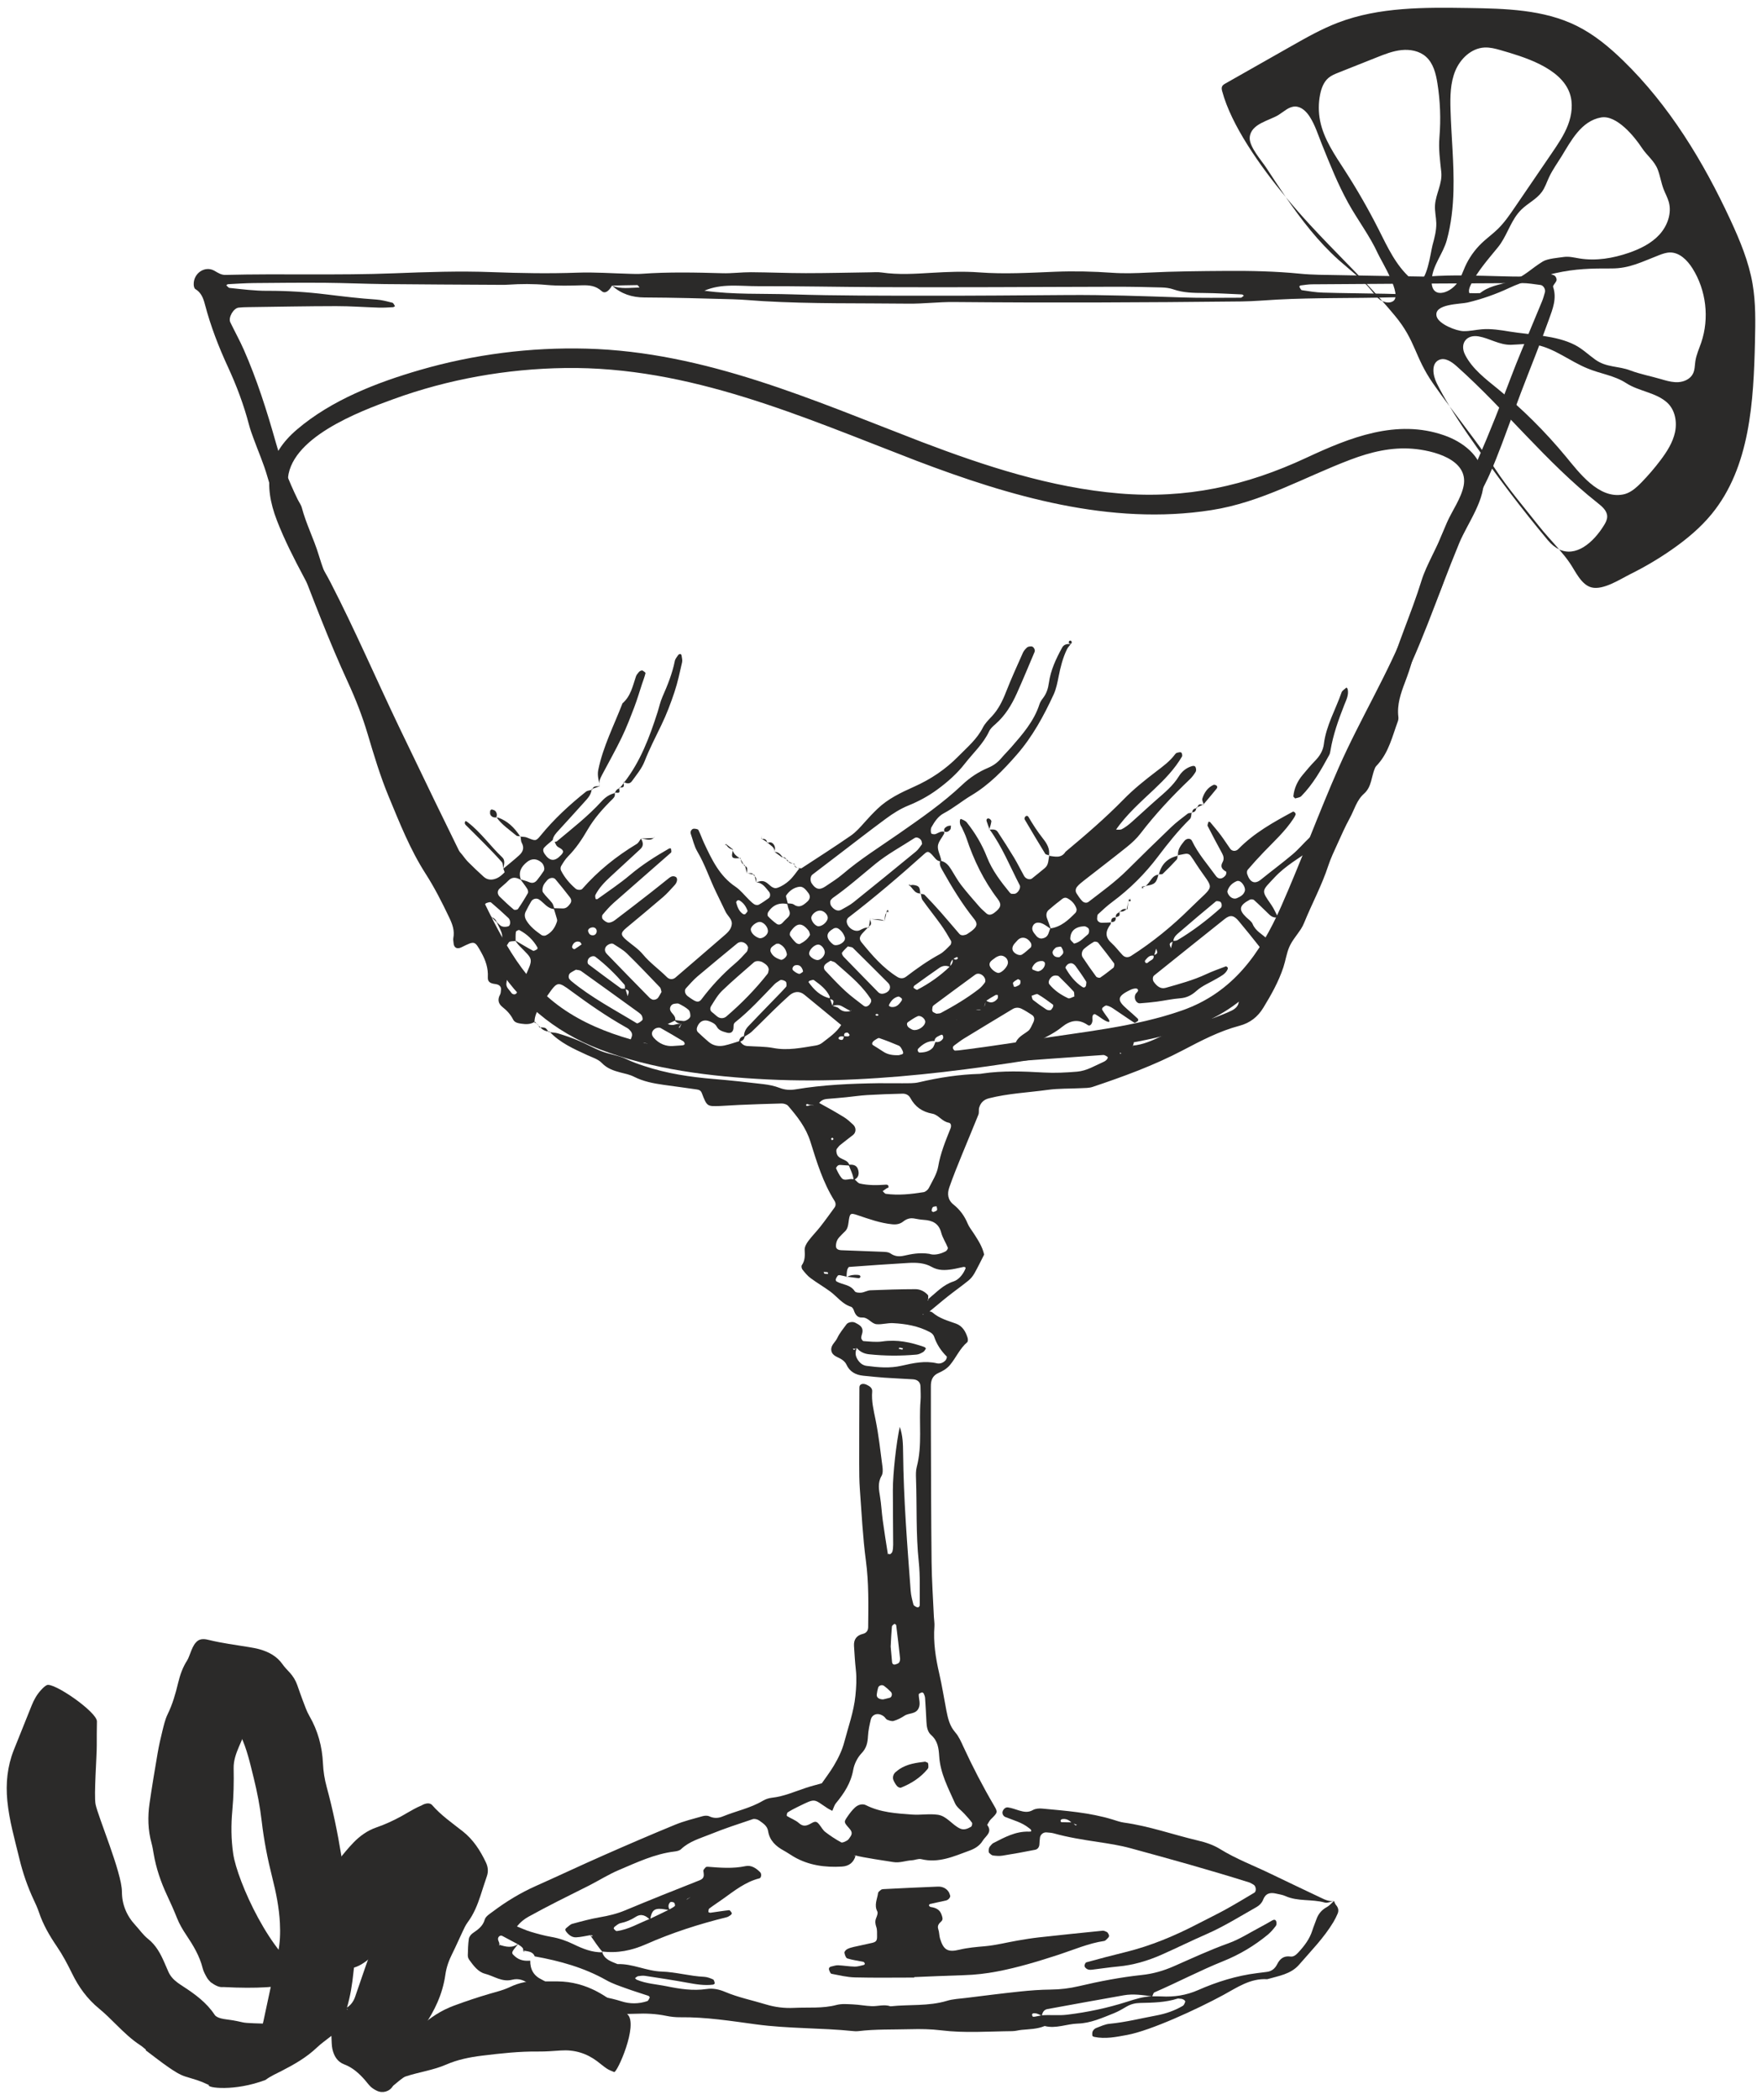 <?xml version="1.0" encoding="UTF-8"?>
<!DOCTYPE svg PUBLIC "-//W3C//DTD SVG 1.0//EN" "http://www.w3.org/TR/2001/REC-SVG-20010904/DTD/svg10.dtd">
<!-- Creator: CorelDRAW 2020 (64-Bit) -->
<svg xmlns="http://www.w3.org/2000/svg" xml:space="preserve" width="39.793mm" height="47.413mm" version="1.0" style="shape-rendering:geometricPrecision; text-rendering:geometricPrecision; image-rendering:optimizeQuality; fill-rule:evenodd; clip-rule:evenodd"
viewBox="0 0 3979320 4741320"
 xmlns:xlink="http://www.w3.org/1999/xlink"
 xmlns:xodm="http://www.corel.com/coreldraw/odm/2003">
 <defs>
  <style type="text/css">
   <![CDATA[
    .fil0 {fill:#2B2A29;fill-rule:nonzero}
   ]]>
  </style>
 </defs>
 <g id="Слой_x0020_1">
  <g id="_1704897688880">
   <path class="fil0" d="M3842070 773480c-4730,13970 -11110,27520 -13260,42120 -1420,9490 -1060,19540 -5370,28120 -5890,11920 -19610,18340 -32880,19150 -2890,180 -5710,140 -8570,-70 -10330,-740 -20530,-3700 -30550,-6660 -22750,-6710 -47520,-11330 -69500,-19690 -27300,-10410 -53620,-6280 -78950,-24310 -15480,-10970 -29240,-24510 -46110,-33190 -42750,-22090 -100570,-22620 -147670,-30310 -20710,-3420 -41700,-6800 -62620,-5110 -13790,1130 -27410,4480 -41200,4230 -16370,-280 -56440,-15870 -60930,-33440 -7300,-28540 54050,-27450 69610,-31150 32520,-7760 64240,-18840 94510,-33060 30510,-14360 71860,-26100 104770,-33440 43820,-9810 81250,-10760 125940,-10510 40820,240 69320,-15310 107320,-29920 7970,-3070 16190,-6030 24760,-6170 21730,-320 39340,17530 50940,35910 30980,49180 38460,112470 19760,167500zm-59160 202250c-4970,23460 -18340,44240 -32770,63390 -13270,17600 -27660,34400 -43040,50170 -9490,9730 -20000,19470 -32390,24480 -2890,1200 -5890,2120 -9030,2720 -55170,10790 -99550,-49570 -129640,-85910 -46110,-55590 -97440,-106820 -153390,-152470 -27660,-22570 -57360,-44870 -73700,-76620 -13160,-25580 2970,-46740 30310,-41950 24970,4380 46990,19580 73060,19020 19790,-460 37810,-3880 57710,140 41280,8330 75320,36800 114270,52810 30090,12740 60920,15810 88580,33730 28290,18340 67340,20990 92390,43990 17670,16230 22580,43000 17640,66500zm-549520 -344840c2400,-32420 25570,-57650 34080,-88690 9980,-36410 14110,-74230 15060,-111870 1550,-61130 -4940,-122160 -6700,-183300 -850,-29560 -430,-60010 10930,-87280 11360,-27270 36160,-50870 65650,-52460 12250,-630 24350,2440 36130,5820 51470,14860 135960,39340 156420,97160 8110,23040 4980,48820 -3700,71650 -8680,22820 -22580,43210 -36340,63390 -27940,40890 -55840,81810 -83750,122700 -11610,17040 -23350,34180 -38030,48650 -10160,9950 -21590,18480 -32170,27970 -1690,1550 -3350,3070 -5010,4660 -15730,15130 -28510,33340 -37400,53300 -5390,12140 -9450,25050 -17140,35850 -18240,25610 -61420,38200 -58030,-7550zm-32780 5820c-5600,-710 -10330,-4270 -14570,-7980 -33300,-29030 -52350,-70620 -72240,-110060 -23080,-45650 -48510,-90070 -76200,-133030 -22970,-35600 -48020,-71440 -56310,-113000 -3880,-19580 -3840,-39970 110,-59550 2820,-13930 8080,-28190 19010,-37360 6530,-5470 14610,-8710 22550,-11850 28710,-11430 57430,-22860 86140,-34260 18170,-7230 36590,-14530 55990,-16540 19440,-2010 40320,1830 55000,14710 16790,14710 22650,38060 26140,60080 6380,40040 7970,80820 4660,121250 -2300,28290 1190,51720 4090,79300 2750,26350 -12420,49140 -14150,74860 -880,13580 2580,27060 2890,40680 360,16750 -4050,33190 -8460,49390 -4200,15410 -12390,86140 -34650,83360zm415400 -371510c35140,-6070 75460,43420 92180,68930 11290,17180 28470,29420 35840,49140 5400,14400 7620,29810 13160,44170 3640,9450 8720,18410 11500,28190 7380,25890 -3000,54500 -21200,74330 -18240,19820 -43290,32030 -68720,40850 -35740,12350 -74220,18840 -111550,12800 -11890,-1940 -23880,-5110 -35770,-3350 -12910,1940 -36050,3460 -47170,10200 -26310,15980 -42580,34820 -71820,44380 -27480,9030 -50770,10440 -72850,29490 -3180,2750 -6630,5710 -10830,5860 -5960,170 -10690,-5860 -11180,-11820 -460,-5960 2150,-11680 4900,-17010 16090,-31110 38630,-56230 60360,-82900 18700,-22890 26630,-52810 44800,-75990 2510,-3210 5220,-6280 8190,-9170 14570,-14390 34360,-23390 46350,-40000 7200,-9950 10970,-21910 16160,-33060 7720,-16580 18590,-31470 28190,-47060 21300,-34680 44450,-80190 89460,-87980zm342090 376200c-8610,-50450 -28510,-98210 -50020,-144640 -61210,-131970 -138050,-258590 -242360,-359970 -31510,-30630 -65760,-59060 -105130,-78530 -74580,-36900 -160940,-38880 -244120,-40150 -99270,-1480 -201330,-2500 -294080,32810 -37250,14180 -72070,33900 -106710,53550 -49390,28010 -98750,56020 -148140,84030 -2960,1660 -6100,3530 -7540,6640 -1630,3450 -750,7510 280,11210 20630,76340 84130,166900 143650,238830 -14990,-21870 -29600,-44060 -44060,-66210 -10730,-16440 -38880,-47660 -37500,-68260 2080,-31370 44160,-38140 65220,-51260 12030,-7480 23110,-18840 37290,-18910 14080,-70 25580,11320 33160,23210 12280,19190 18910,41310 27450,62410 18770,46350 35170,88120 59270,131970 20320,36970 49530,75530 66880,114020 8150,17850 56310,94190 34540,107910 -7270,4590 -16650,3430 -24480,-450 9560,10790 19120,21800 28710,33400 47280,57010 43750,91830 85940,152690 11640,16820 24340,34180 37470,51780 -10410,-17180 -20290,-34500 -28970,-52000 -8850,-17740 -13050,-44590 5010,-52770 13580,-6210 28580,4160 39730,14070 110520,98500 202380,217280 318620,308970 10060,7930 21280,17460 21490,30300 100,7020 -3250,13620 -6920,19610 -25290,41100 -64240,72640 -101670,54830 8400,9770 16650,19790 24380,31080 12310,17920 25610,49280 49210,54890 26810,6380 64740,-18950 87390,-30160 32170,-15950 63140,-34220 92600,-54680 33480,-23250 65230,-49500 91050,-81040 86680,-105970 94650,-253890 97760,-390770 980,-42900 1830,-86110 -5400,-128410z"/>
   <path class="fil0" d="M3377330 1059750c-30160,-45860 -68370,-95000 -103540,-142240 25930,42900 55780,84780 84170,124360 17430,24310 35180,48330 53310,72110 27270,35800 55310,70980 84140,105510 8360,10020 17000,16830 25710,20990 -15310,-17810 -31250,-34460 -46740,-54080 -32910,-41800 -67800,-82200 -97050,-126650z"/>
   <path class="fil0" d="M2903940 445170c35210,51220 73100,100470 119280,141820 24900,22260 52210,42260 73340,68150 6460,7870 12450,16440 20880,22190 1310,920 2830,1560 4270,2300 -53690,-60650 -106610,-110530 -164290,-173180 -16440,-17850 -34780,-38670 -53480,-61280z"/>
   <path class="fil0" d="M2081190 997760c-245960,-94540 -488350,-203300 -756180,-210540 -126790,-3420 -254640,12840 -376490,48160 -97500,28290 -199530,67730 -277700,134300 -67980,57820 -76940,124140 -45300,205810 34110,88050 86920,169830 127140,255380 60930,129540 122630,258720 185070,387560 56410,116410 107980,238410 175750,348750 58110,94580 136740,161890 240350,201860 119200,45970 252270,62060 379130,68270 266170,13050 531420,-32110 792660,-77510 112290,-19510 228030,-44200 308430,-131660 73910,-80390 110240,-188200 150420,-287690 48580,-120290 97550,-240660 159710,-354750 62760,-115180 101280,-238650 151370,-359370 18840,-45480 61630,-100440 54540,-151770 -6420,-46640 -46700,-76900 -88300,-91510 -107630,-37750 -213570,4940 -311180,50450 -136880,63850 -271610,93450 -422950,80680 -154340,-13020 -302570,-61670 -446470,-116420 -26570,-10090 -38030,32530 -11710,42510 211060,80330 438290,147250 666180,111580 114370,-17850 208210,-73870 314680,-114120 45220,-17110 91650,-28400 140190,-24450 43990,3570 126540,23180 114970,83580 -5390,28080 -26240,56830 -37670,82900 -9390,21380 -18240,42970 -26780,64660 -21550,54790 -40820,110390 -62370,165170 -43850,111450 -106820,213750 -155190,323290 -45820,103860 -84520,210750 -130420,314540 -46880,106080 -109470,193950 -222810,233890 -107500,37890 -227550,48860 -339590,66670 -125980,19970 -252620,36760 -380050,43850 -125940,6990 -253110,4800 -378000,-14320 -111260,-17040 -231530,-43000 -321550,-114760 -89150,-71050 -135860,-181640 -184860,-281300 -55560,-113070 -110560,-226420 -164990,-340050 -51790,-108190 -99490,-219040 -154410,-325640 -35710,-69290 -97300,-146580 -96950,-227860 390,-98820 162560,-159040 238550,-186660 124040,-45120 255800,-68440 387670,-70270 282110,-3920 535510,110170 793400,209300 26490,10200 37950,-32420 11710,-42510z"/>
   <path class="fil0" d="M1879910 2568670c-1090,920 -2920,1730 -3030,2760 -110,1020 1550,2180 2400,3310 1090,-920 2930,-1730 3030,-2750 110,-1020 -1510,-2220 -2400,-3320zm104640 -276790c-1310,-880 -2510,-2320 -3880,-2470 -1270,-100 -2680,1130 -4060,1800 1230,850 2400,2330 3670,2440 1370,70 2820,-1130 4270,-1770zm544860 84990l-310 2570 3630 -980 -3320 -1590zm-421950 360010c2960,-1340 7020,-1980 8530,-4270 1270,-1940 -390,-5790 -770,-8820 -2860,530 -6490,180 -8360,1830 -1940,1770 -2470,5370 -2930,8290 -110,780 2290,1980 3530,2970zm-237140 139630c-430,-1380 -670,-3740 -1340,-3880 -2930,-530 -5960,-430 -8960,-530 700,1340 1160,3600 2110,3840 2610,670 5470,460 8190,570zm169190 168130c-2610,-670 -5260,-1480 -7940,-1830 -560,-70 -1340,1690 -2040,2610 2680,700 5290,1580 8000,1970 530,70 1310,-1760 1980,-2750zm259570 -833820c-3350,2220 -8070,4160 -10930,7650 -1340,1620 700,6280 1730,9380 140,460 3420,460 4900,-170 3070,-1380 6670,-2720 8610,-5190 1550,-1940 1300,-5610 1090,-8460 -70,-920 -2640,-1630 -5400,-3210zm-985450 -78430c-1970,-2890 -2540,-4790 -3730,-5290 -8010,-3350 -15920,1340 -17960,10730 -250,1200 950,3100 2010,4020 990,880 3210,1660 4060,1130 5360,-3320 10440,-7020 15620,-10590zm26960 -20630c4230,-710 7650,-5230 6950,-10450 -710,-5150 -5300,-8220 -10760,-7160 -6600,1270 -9950,5220 -8220,9920 1870,5000 4870,8600 12030,7690zm456070 67690c-5470,890 -9210,8190 -5430,11680 3660,3390 8250,6420 12980,7800 2360,700 6100,-2400 8820,-4340 700,-530 350,-3320 -250,-4730 -3700,-8960 -8040,-11640 -16120,-10410zm215400 94200c12000,1900 18600,-5680 24380,-14400 780,-1200 710,-4230 -140,-4970 -2260,-1870 -5540,-4520 -7730,-4020 -8820,2040 -15020,8000 -19330,15870 -810,1520 -1970,3560 -1520,4830 460,1240 2760,1770 4340,2690zm343570 -103470c-10790,-1340 -19150,3350 -24370,14180 -600,1270 0,4580 810,4900 4550,1730 9810,4760 13970,3780 9170,-2190 15730,-12810 13510,-19510 -460,-1380 -2580,-2260 -3920,-3350zm37150 -9000c2260,-2430 7520,-5570 8360,-9670 880,-4050 -1900,-9590 -4620,-13370 -1060,-1410 -6450,40 -9770,640 -1550,280 -3180,1410 -4270,2610 -3490,3770 -7440,7650 -4230,13510 2640,4900 6950,7020 14530,6280zm-727850 -127810c-810,1410 -2650,3070 -2360,4200 2680,10160 6170,20070 15480,26280 1240,850 4240,1060 5050,210 2220,-2220 5780,-6000 5110,-7730 -3700,-9800 -9340,-18480 -19010,-23560 -1060,-530 -2820,390 -4270,600zm329180 1803890c1800,-420 8640,-1830 15340,-3740 4770,-1340 6490,-9100 2610,-13160 -4790,-5010 -10050,-9630 -15620,-13750 -4410,-3250 -11750,-890 -13200,3980 -1480,5050 -2640,10270 -3170,15520 -640,6040 3520,10730 14040,11150zm-260030 -1732560c1830,-9310 -7410,-21630 -17220,-22970 -6560,-910 -18030,6880 -20780,14120 -2790,7260 6320,18410 18240,22330 6770,2220 18200,-5610 19760,-13480zm355420 203410c990,-7440 -10200,-16610 -17390,-13370 -7660,3490 -14710,8430 -21660,13270 -3810,2610 -2190,9490 2750,12730 2820,1840 5780,3990 8990,4730 10690,2540 26000,-7450 27310,-17360zm722130 -297390c1100,-7580 -6560,-19720 -13470,-21380 -1590,-350 -3530,-420 -4940,180 -10300,4300 -17920,11530 -21100,22330 -770,2610 1270,6670 3140,9280 4870,6880 12210,9560 18310,6880 8120,-3570 15840,-7840 18060,-17290zm-433350 262820c0,-1800 710,-4410 -100,-4970 -11220,-8150 -22300,-16690 -34330,-23530 -3070,-1730 -9350,2150 -14140,3450 1050,3210 1190,7660 3420,9460 9450,7510 19360,14530 29450,21130 2650,1760 7060,2640 9920,1690 2500,-810 3950,-4800 5780,-7230zm-515620 -124280c-1130,-9140 -9660,-17640 -16400,-16370 -9740,1830 -20250,13970 -18770,21690 1200,6390 13510,14330 20390,13130 7690,-1340 15630,-11290 14780,-18450zm-109360 -18280c-3310,2370 -7970,4760 -11250,8430 -1840,2050 -2790,6710 -1770,9280 4100,10230 13060,15210 23040,18420 4760,1510 14710,-7760 13790,-12770 -1970,-10620 -7620,-18630 -17530,-23250 -1410,-670 -3390,-110 -6280,-110zm672360 -320c14080,-3140 21730,-13260 31190,-20740 3350,-2680 3880,-11850 600,-14390 -2580,-2050 -6210,-4270 -9280,-4060 -19900,1200 -30800,10730 -31050,28190 -70,3770 5790,7650 8540,11000zm-96310 3430c-350,-1590 -350,-3430 -1130,-4800 -7440,-12630 -20990,-16090 -30230,-6140 -2360,2540 -4800,5080 -7020,7760 -5540,6770 -6030,13620 -1450,18700 4730,5330 13760,8890 18700,5710 7130,-4620 13440,-10580 19830,-16220 1060,-960 880,-3320 1300,-5010zm123160 91750c210,-3280 1800,-7440 390,-9700 -7450,-11890 -15530,-23420 -23750,-34780 -1970,-2720 -5180,-5400 -8320,-6170 -2820,-710 -6920,380 -9350,2180 -2540,1870 -6000,6780 -5190,8150 9560,16760 21210,31930 37610,42720 3920,2580 6840,1660 8610,-2400zm-583290 -151480c1770,-7370 -6950,-17320 -15910,-18200 -8040,-810 -17880,5750 -20740,13830 -2190,6060 5220,17880 13050,20920 7620,2960 21280,-6570 23600,-16550zm407110 99700c390,-11470 -11820,-19650 -22190,-14820 -1620,740 -3350,1340 -4830,2290 -2970,2010 -5820,4170 -8650,6350 -4410,3500 -7370,7900 -5180,13550 3000,7730 14960,16330 20350,15420 8220,-1420 20220,-14750 20500,-22790zm-446900 -63360c-1060,-3180 -1340,-6920 -3280,-9320 -15030,-18900 -26530,-18340 -40710,2050 -1620,2290 -2470,7020 -1160,9070 3630,5820 8180,11250 13120,16010 2120,2080 6980,3920 9100,2860 9420,-4730 17960,-10870 22930,-20670zm78460 10860c70,-1580 630,-3350 180,-4790 -2790,-8580 -7870,-15770 -15530,-20430 -2400,-1480 -7230,-1410 -9660,70 -7450,4550 -16130,10090 -13620,20110 1520,6030 7060,12030 12350,15940 7160,5300 23880,-2320 26280,-10900zm-887730 -170000c3280,21450 14780,38450 31930,51610 3660,2820 9770,3250 14780,3280 1760,0 5640,-5290 5080,-6700 -9000,-21520 -26250,-36480 -42650,-52040 -990,-910 -3570,-950 -5050,-380 -1410,560 -2400,2360 -4090,4230zm1406210 298450c-600,-4620 210,-9210 -1700,-11290 -10760,-11750 -22150,-22970 -33480,-34180 -1120,-1130 -3240,-1520 -4970,-1730 -5610,-740 -10160,1160 -13830,5640 -4160,5150 -5110,10900 -2330,14320 11470,14010 26210,23750 42270,31230 3380,1550 9410,-2580 14040,-3990zm-414870 1467940c560,6460 1730,20640 3100,34750 460,4550 3280,6700 7480,5540 3040,-850 6810,-1980 8430,-4300 1840,-2540 2510,-6640 2160,-9880 -2650,-24870 -5580,-49710 -8720,-74510 -140,-1200 -3630,-3240 -4090,-2890 -2220,1620 -5360,3810 -5570,6030 -1200,12450 -1660,24980 -2790,45260zm18380 -1335400c3320,-1170 8250,-1450 9450,-3710 1200,-2220 -980,-6730 -2610,-9730 -1620,-3040 -3880,-6740 -6770,-7980 -14530,-6200 -29280,-12030 -44240,-17140 -2360,-810 -6310,2360 -9310,4130 -6600,3840 -8640,9310 -4730,11810 7480,4800 15170,9280 22510,14290 10860,7450 23030,8820 35700,8330zm-510220 -20710c9870,-710 15200,-1090 20560,-1410 4910,-320 6990,-2220 5650,-5610 -570,-1520 -1770,-3100 -3110,-3880 -16890,-10090 -33720,-20220 -50900,-29740 -2610,-1450 -7160,-780 -10230,420 -3040,1200 -6140,3850 -7760,6710 -2930,5040 -1340,10330 2250,14570 12670,14710 29040,20100 43540,18940zm595170 -72950c3380,-530 7230,-180 10090,-1700 29600,-15840 58420,-32910 85090,-53440 5470,-4200 10230,-9600 14290,-15210 1550,-2150 1160,-6910 -150,-9630 -4260,-9100 -14920,-13160 -21760,-8150 -31290,22830 -62410,45900 -93520,69000 -1340,960 -2650,2720 -2860,4310 -460,3240 -1380,7340 100,9740 1590,2500 5720,3420 8720,5080zm401530 -108550c-110,-1770 490,-4100 -390,-5260 -11780,-15660 -23530,-31290 -35880,-46460 -1690,-2050 -7510,-3140 -9800,-1840 -7660,4380 -14890,9630 -21660,15310 -5580,4700 -7160,13940 -3530,19440 9880,14780 19970,29420 30550,43680 1520,2010 7370,3350 9280,2080 10230,-6880 19930,-14610 29630,-22230 1130,-910 1240,-3100 1800,-4720zm-640610 -11050c-3560,2370 -8360,4630 -11850,8120 -4200,4200 -3990,10120 -140,14210 14670,15560 29240,31300 44940,45760 13050,12060 27620,22510 41660,33480 4270,3350 9700,2010 13830,-3320 3460,-4410 4980,-9130 810,-14140 -1160,-1340 -2040,-2930 -3070,-4380 -20700,-29560 -48960,-51500 -75450,-75280 -2370,-2120 -6210,-2650 -10730,-4450zm39090 -32380c-4090,4200 -9350,8780 -13270,14320 -1020,1480 1380,6670 3500,8890 25930,26810 52070,53410 78140,80050 4270,4340 9560,4340 14670,2710 12350,-3950 15880,-15410 7620,-23700 -26350,-26320 -52670,-52710 -79230,-78810 -2080,-2050 -6210,-1980 -11430,-3460zm-420870 102830c-1270,-3980 -1370,-8110 -3490,-10330 -24660,-25720 -49180,-51610 -74680,-76490 -8790,-8530 -20040,-14600 -30380,-21440 -4690,-3110 -15200,1870 -17990,7830 -2640,5710 -560,10970 3040,14670 32140,33340 64590,66430 97050,99520 1200,1240 3070,1800 4510,2860 3180,2330 11040,810 14150,-3490 3070,-4240 5400,-9030 7790,-13130zm-193280 -50200c-3780,2190 -8570,4410 -12770,7480 -4200,3040 -4770,11010 -1660,14010 1270,1230 2260,2780 3600,3880 45610,37710 98000,64980 148200,95570 2120,1300 9170,-3640 12520,-7060 1520,-1550 430,-6880 -980,-9770 -1490,-3000 -4490,-5510 -7340,-7550 -43360,-31360 -86750,-62730 -130320,-93840 -2610,-1870 -6700,-1660 -11250,-2720zm388830 -49990c-710,-1620 -1130,-3420 -2080,-4860 -5580,-8150 -15810,-10060 -22650,-4380 -29880,24730 -59970,49250 -89540,74370 -9380,7970 -17420,17500 -25820,26530 -4480,4790 -2820,13010 3490,17990 4170,3280 8610,6170 13130,8960 8110,5040 13370,4660 18200,-1770 22440,-29770 47630,-56860 76090,-80990 9390,-7940 17780,-17180 26110,-26290 2050,-2220 2120,-6310 3070,-9560zm46640 49500c-960,-8190 -7090,-12030 -13060,-15840 -5990,-3810 -16080,-4160 -20180,-560 -24090,21230 -48710,41870 -71820,64170 -10090,9700 -17360,22500 -24910,34530 -2540,4020 -3600,10130 2080,14330 4310,3130 8050,7090 12390,10190 6140,4450 14280,3990 19790,-740 34010,-29180 65260,-61030 92990,-96270 1980,-2510 1870,-6600 2720,-9810zm345580 -287590c-500,-6870 -10410,-12940 -15950,-9380 -29910,19370 -61700,36440 -89140,58880 -31720,25930 -62380,53230 -96070,76730 -1440,990 -2430,2570 -3740,3840 -2780,2690 -2360,10450 820,14710 6700,8930 15130,12110 22430,7940 9280,-5320 19020,-10120 27310,-16750 47300,-37960 94370,-76280 141250,-114800 5330,-4410 9210,-10650 13440,-16330 740,-950 -180,-3180 -350,-4840zm123680 471140c70,710 140,1410 210,2080 24770,-3210 49570,-6100 74260,-9880 4770,-740 12000,-4020 13020,-7580 4550,-15700 18310,-20820 29280,-29560 5080,-4060 7590,-11540 10760,-17710 4410,-8540 3420,-14540 -2650,-18450 -7470,-4840 -14990,-9670 -22930,-13620 -6590,-3320 -13860,-3420 -20490,560 -36730,22120 -73450,44280 -110030,66640 -7550,4620 -14500,10300 -21770,15450 -3390,2440 -4090,5610 -1590,9280 850,1240 2540,2650 3850,2680 16010,180 32030,110 48080,110zm-106850 458500c10300,3670 24160,1200 37250,-5710 2470,-1310 5500,-6240 4760,-8080 -4550,-11570 -11890,-22290 -14990,-34150 -5610,-21380 -20360,-27550 -39760,-28780 -7090,-430 -14150,-1770 -21170,-3040 -9420,-1690 -17350,920 -24800,6810 -7260,5790 -15550,7200 -25040,6240 -26920,-2680 -52040,-11780 -77370,-20320 -17390,-5820 -18340,-5250 -21170,16370 -950,7310 -2220,14010 -7370,19480 -2470,2570 -5220,4870 -7620,7510 -3600,3950 -7870,7620 -10190,12240 -2230,4410 -3430,9920 -3140,14820 380,6380 6490,8220 11600,8470 30310,1340 60650,2080 90950,3450 6950,290 15240,180 20500,3810 9840,6810 19360,7590 30260,5190 17470,-3850 34960,-7620 57300,-4310zm-507790 -2174690c65580,9240 131900,6100 198010,8250 101780,3280 203690,2930 305540,3070 105480,140 210960,-780 316410,-1550 85830,-640 171550,2500 257310,5400 44630,1550 89360,740 134060,670 2330,0 4690,-3070 7020,-4730 -1480,-950 -2960,-2650 -4480,-2720 -28580,-1230 -57150,-2960 -85730,-3210 -23310,-210 -46390,-320 -68860,-8180 -8250,-2900 -17420,-4060 -26240,-4310 -33980,-950 -67950,-1650 -101920,-1620 -92990,70 -186020,740 -279050,920 -85830,170 -171660,390 -257490,-40 -91190,-460 -182350,-2400 -273510,-2150 -40750,110 -82230,-6700 -121070,10200zm288960 3432420c-4020,-2120 -7340,-3530 -10300,-5470 -33380,-21840 -25970,-23780 -67310,-3740 -7940,3850 -15810,7970 -23180,12740 -1770,1120 -2650,7550 -1770,8110 8860,5640 19440,9170 27060,16020 10520,9420 18520,5780 28580,140 9170,-5120 12030,-3670 17850,3670 4370,5460 7830,12170 13190,16290 11330,8650 23290,16620 35770,23360 3000,1620 9530,-1940 13760,-4310 2890,-1650 4840,-5220 6880,-8140 4760,-6670 4200,-11650 -1970,-18670 -12700,-14350 -12880,-14530 -4560,-26700 4980,-7270 10410,-14500 16800,-20500 6840,-6420 16860,-9700 24970,-5640 32950,16610 68690,18660 104180,21230 19470,1450 39470,-2320 58600,530 19890,2970 31710,22440 49530,30910 9310,4410 17460,530 25150,-3810 1970,-1130 3460,-7340 2220,-9100 -5040,-7170 -11180,-13550 -17070,-20080 -7160,-7900 -17110,-14460 -21240,-23700 -15210,-34190 -33340,-67740 -35740,-106120 -1160,-18310 -3170,-35030 -18310,-48260 -8220,-7200 -10020,-18630 -10540,-29630 -920,-17850 -1840,-35740 -3070,-53560 -220,-3450 -1490,-6940 -2900,-10120 -600,-1380 -3170,-3170 -4230,-2860 -2720,880 -7160,2790 -7200,4340 -240,10480 4730,20780 -280,31470 -6490,13860 -21870,10160 -32030,16930 -7340,4940 -15660,9030 -24100,11610 -4260,1340 -10120,-710 -14710,-2610 -3030,-1240 -4760,-5260 -7580,-7410 -12100,-9380 -26570,-5930 -29700,7480 -2900,12170 -5540,24550 -6250,36970 -810,14610 -3170,26780 -14360,38490 -9380,9810 -16610,24230 -18980,37680 -5220,29630 -20530,52880 -38940,75170 -3920,4760 -5540,11470 -8220,17290zm678040 -1727800c23600,-1980 44690,-11570 65650,-21490 24270,-11460 48470,-23030 72420,-35100 8220,-4120 16230,-7860 25440,-5040 7230,2190 14140,1410 20850,-1200 13300,-5190 26770,-10060 39540,-16330 8050,-3960 15840,-10910 15910,-20320 220,-24950 13270,-44000 26070,-63500 9780,-14960 18950,-30310 28540,-45650 -2610,-5080 -4330,-10380 -7580,-14470 -15490,-19650 -31220,-39160 -47240,-58380 -11000,-13230 -19190,-14330 -31820,-4270 -53160,42330 -106150,84910 -159170,127420 -3490,2790 -3710,10230 -570,14500 6670,9100 14930,16720 26850,13300 30900,-8820 62050,-17070 91370,-30800 14390,-6730 29460,-11990 44340,-17640 990,-380 3430,1420 4310,2790 630,950 170,3040 -430,4340 -4900,10440 -14950,14920 -24090,20390 -15280,9140 -32630,15810 -45610,27450 -11470,10300 -22370,15980 -37500,17110 -17780,1340 -35350,5320 -53060,7650 -12380,1660 -24870,2680 -37330,3640 -8360,630 -14460,-10520 -10610,-19830 1760,-4300 9410,-7690 4690,-12520 -2120,-2230 -10020,-710 -14290,1300 -33200,15420 -31930,24270 -8640,44450 8040,6950 16010,14010 23740,21270 1020,960 1300,4480 560,5050 -2500,1940 -6910,5080 -8320,4200 -16370,-10550 -32250,-21880 -48510,-32600 -4300,-2860 -9240,-5330 -14220,-6240 -2570,-500 -6100,2500 -8670,4550 -1100,880 -1840,3840 -1170,5010 2510,4410 5650,8500 8500,12730 2610,3850 6040,7410 7550,11640 1870,5220 -5250,3600 -17920,-5220 -4340,-3030 -8680,-6210 -13330,-8750 -3000,-1580 -6000,500 -6810,4980 -640,3450 420,7190 -180,10620 -1410,7620 -6030,11530 -10370,8500 -20920,-14570 -39860,-10660 -58380,4440 -15280,12460 -32920,21030 -50100,30340 -1450,810 -2220,2720 -3560,3810 -3710,3000 -3710,4870 170,5360 5230,670 10520,1840 15700,1560 64280,-3500 128550,-7240 192870,-10830 8110,-460 9170,3280 4260,13970 3500,-3600 4560,-3290 3220,910l-3070 -3100zm-627840 301840c3980,3280 7510,8500 11990,9520 19190,4370 38810,4060 58350,2580 4690,-360 7090,1790 6140,6270 -250,1060 -3180,1350 -4620,2330 -2860,1910 -5540,4060 -8330,6070 2400,2080 4590,5610 7200,6000 28470,3910 56760,700 84880,-3670 4480,-710 9980,-5190 12100,-9380 7970,-15840 18310,-31720 21200,-48690 5150,-30340 16650,-57960 27830,-86010 2230,-5570 1270,-11920 -4020,-12840 -15060,-2540 -23390,-17850 -36760,-20280 -23030,-4200 -39120,-15380 -49950,-35530 -3740,-6910 -10510,-9910 -17750,-9730 -26670,630 -53300,1550 -79900,3140 -15940,950 -31750,3420 -47660,4970 -14150,1410 -28360,2580 -42540,3710 -9600,770 -16590,4860 -20850,13930 -670,1380 -6210,420 -9530,530 -3280,-390 -6600,-670 -9840,-1270 -1690,-280 -3250,-1450 -4900,-1590 -890,-70 -2690,1380 -2620,1980 360,2960 2790,2680 7340,1130 2900,-990 6460,-40 9740,30 2960,-5220 8150,-7970 13020,-5360 18830,10120 37460,20740 55700,31930 7510,4580 14040,10830 20570,16820 7230,6600 6980,17610 -180,23250 -9810,7760 -19830,15240 -29530,23070 -2680,2190 -4620,5370 -6910,8050 -2540,2960 -920,11390 1200,14850 6630,10790 24060,8640 27230,23210 -5080,-390 -10160,-850 -15270,-1060 -3350,-140 -7160,-910 -9950,360 -2400,1120 -5680,5680 -5050,7090 3430,7550 7130,15270 12350,21620 4830,5930 12420,3420 19190,2540 3280,-460 6740,250 10130,430zm-249770 -321420c-420,-9530 3600,-17570 9810,-24170 18380,-19500 37150,-38630 55740,-57920 9910,-10270 20070,-20320 29490,-31050 1760,-1970 1060,-6700 460,-9980 -640,-3530 -11010,-7020 -13830,-5080 -4410,3030 -9350,5570 -12980,9350 -28510,29530 -56130,59940 -88410,85550 -5080,3980 -3250,9520 -4060,14640 -1270,8250 -7090,11220 -15200,8850 -8570,-2500 -17600,-4510 -22300,-13230 -3700,-6880 -9950,-9660 -16680,-12340 -11150,-4480 -20990,-1170 -26500,10160 -2290,4760 -3670,10510 920,14880 7690,7380 15660,14470 23740,21420 10300,8820 22690,10860 35350,8250 12000,-2500 23640,-6810 35450,-10330 3570,6730 8970,10930 16660,11500 19610,1410 39580,770 58770,4440 32670,6240 63990,-630 95670,-5640 5120,-820 10620,-2930 14610,-6070 15310,-12030 31850,-22860 42860,-40220 -28120,-23180 -55560,-45930 -83220,-68470 -10510,-8610 -23000,-7980 -34080,1900 -11990,10690 -23670,21800 -35210,33020 -16680,16200 -32910,32850 -49770,48860 -4980,4690 -11470,7830 -17290,11680zm232520 541440c-5150,-1200 -10230,-2570 -15420,-3490 -1660,-320 -4230,-110 -5120,920 -2040,2360 -3660,5290 -4690,8220 -460,1340 500,4200 1660,4870 13410,7860 31430,6730 41310,22290 1940,3030 9880,3600 14820,3070 6950,-780 13580,-5040 20490,-5330 33800,-1370 67630,-2430 101460,-2500 10690,-40 20850,4900 28260,13120 1690,1870 390,6420 710,9420 3840,-950 3910,1730 1480,1310 -6990,-1240 240,4830 -320,-2330 17670,-14360 32770,-31510 56020,-38950 10970,-3530 20360,-14290 25820,-26140 750,-1620 1770,-3560 1420,-5080 -180,-850 -2970,-1830 -4380,-1590 -8680,1630 -17210,4020 -25930,5330 -15940,2360 -31010,3280 -46630,-5640 -15530,-8860 -34330,-9740 -52320,-8680 -44560,2610 -89040,5680 -133530,9030 -1760,140 -4020,4650 -4580,7440 -1100,5080 -1060,10370 -1490,15560l960 -850zm971650 -813680c3280,1380 6560,2720 9810,4090 8890,3670 14990,2610 17710,-3670 12700,-29380 25580,-58730 37680,-88370 7370,-18130 13650,-36690 19890,-55240 950,-2890 -1020,-6780 -1900,-10090 -40,-140 -3000,-70 -4060,670 -29000,20670 -60470,38310 -84980,64590 -29460,31610 -30910,28120 -7380,61920 6000,8640 10090,18620 15070,28080 -7550,1690 -13900,-670 -19340,-5900 -11530,-11000 -22820,-22330 -34710,-32980 -1940,-1760 -7120,-2120 -9560,-810 -24270,13020 -25790,22510 -8080,39620 5080,4900 12000,9240 14470,15310 6590,16080 21800,22890 33050,33860 4760,4660 11930,1170 17080,-5500 11140,-14360 9100,-29740 5250,-45580zm-1719900 55420c-5250,950 -13290,140 -15310,3210 -9560,14780 -21130,30020 -11710,49250 6560,13340 9460,26880 6420,41490 -2220,10510 6140,15910 10830,23030 3070,4620 9880,4800 12240,390 5970,-10930 12280,-21770 17360,-33120 21130,-47280 20390,-40430 -11360,-73280 -3700,-3810 -6670,-8290 -9910,-12410 13550,7970 26920,16190 40740,23560 1980,1060 6250,-1690 9140,-3240 850,-430 1380,-3210 810,-4240 -8920,-16050 -23070,-29910 -40850,-39160 -1590,-810 -7480,2160 -7720,3920 -1030,6740 -570,13720 -680,20600zm87780 -72040c-15910,-310 -23430,-14210 -34930,-21620 -5610,-3630 -14150,-1800 -17810,4690 -4340,7590 -8650,15240 -12420,23110 -3280,6770 -1980,13550 1870,19900 8390,13860 20990,23450 33860,32590 2370,1700 7240,2150 9880,880 13440,-6420 21130,-18020 25370,-31850 880,-2890 -740,-6700 -1630,-9990 -1830,-6560 -3980,-13080 -6030,-19680 6920,210 13800,530 20670,630 7980,150 12350,-4970 16690,-10790 3950,-5360 2290,-10480 -700,-14430 -10550,-13900 -21630,-27370 -32810,-40780 -3990,-4800 -13440,-3530 -18420,2260 -3380,3980 -7230,8040 -8960,12770 -1620,4440 -2860,11220 -630,14460 5850,8640 14110,15630 20530,23960 2930,3770 3700,9200 5470,13890zm-75530 -65540c-9880,-5720 -19340,-8330 -28680,1450 -6140,6380 -13270,11810 -19760,17880 -5500,5120 -5470,12770 560,18630 10160,9880 20500,19580 31370,28680 1760,1480 8250,670 9560,-1170 8000,-11570 15480,-23560 22400,-35840 1270,-2290 210,-7090 -1450,-9700 -4690,-7440 -10230,-14360 -15490,-21520 6500,2080 13200,3600 19410,6320 7550,3350 13470,1480 18200,-4340 5430,-6670 10510,-13690 15170,-20890 3000,-4620 40,-14570 -4800,-18840 -10580,-9420 -22400,-9800 -32840,-1440 -13440,10690 -20500,23390 -13650,40780zm1195310 109290c24130,-3180 40680,-18870 56730,-35030 2050,-2010 3320,-6740 2430,-9390 -3350,-10330 -10400,-18090 -19930,-23350 -8110,-4480 -13120,2150 -18380,6070 -8460,6210 -16440,13160 -24480,19970 -5220,4370 -6460,11710 -3810,18760 3070,8120 5890,16300 8640,24270 -4340,-3030 -8610,-6130 -13050,-8990 -11750,-7620 -22790,-7200 -27270,1520 -5010,9840 2400,16510 7620,23240 2050,2580 5500,4770 8710,5540 2860,740 6490,-170 9420,-1300 9630,-3710 9810,-13620 13370,-21310zm-1250660 -14920c3950,3520 7330,8360 11950,10190 4270,1730 10200,1410 14720,-70 5320,-1760 5530,-13690 280,-18630 -12840,-12020 -25860,-23880 -39300,-35200 -1770,-1450 -6630,70 -9740,1090 -4830,1660 -6380,6920 -3630,12980 1440,3210 3600,6070 5470,9070 -6570,1160 -14190,-1760 -19440,4230 -6250,7130 -6670,15840 -4870,24630 1060,5110 1730,10900 4660,14850 8150,11110 17210,21590 26280,32000 3950,4580 14140,2610 18480,-2720 7060,-8640 10230,-18200 6180,-28890 -3070,-8080 -7310,-15700 -11040,-23530zm658170 -39800c-19080,-4550 -34040,1700 -44660,17890 -1520,2330 -1900,7690 -350,9350 5780,6240 12280,11960 19190,16970 4440,3240 9520,2110 13550,-2160 3560,-3770 7120,-7620 11000,-11070 6040,-5330 6810,-11080 3420,-18350 -2110,-4480 -2710,-9700 -4020,-14640 5050,810 11190,40 14890,2680 10970,7910 19300,3390 27690,-3740 1340,-1120 2610,-2290 3880,-3490 5650,-5400 6280,-12490 1560,-18620 -5330,-6990 -11470,-15350 -20390,-14150 -12180,1620 -22510,8960 -29710,19540 -740,1060 -210,3210 140,4770 1170,5040 2540,10010 3810,15020zm331010 308860c-15240,-320 -26840,7130 -36930,17570 -990,1020 -1240,3560 -710,5010 530,1520 2400,3670 3670,3630 10830,-170 21490,-2110 29350,-10090 3350,-3450 4480,-9130 6640,-13790 7020,990 12770,-1240 16790,-7130 810,-1200 1060,-3170 840,-4690 -700,-4660 -2960,-5540 -6730,-3490 -5610,3070 -12390,4830 -12920,12980zm-982870 2040750c14780,4760 29530,8290 43430,-2510 -3350,4060 -6880,7980 -9990,12210 -6420,8820 -5360,10230 2120,16720 10200,8930 21700,10550 34290,9490 -320,19650 7800,34120 25930,42690 6460,3030 12240,7870 18940,9880 25650,7790 51190,16540 77400,21520 28120,5290 56410,8960 83890,17780 18770,6030 38810,5960 58000,-460 2580,-850 4200,-5190 5680,-8190 320,-670 -1590,-3350 -2930,-3810 -16790,-5710 -33830,-10790 -50520,-16900 -15060,-5460 -30620,-10540 -44480,-18380 -50520,-28540 -105270,-43630 -161790,-53790 -4400,-11500 -15200,-10940 -24580,-13020l-1130 1800c-430,-2580 30,-5860 -1410,-7620 -2860,-3420 -6740,-6030 -10730,-8470 -11890,-6380 -23740,-12800 -35700,-19050 -4370,-2260 -9910,2330 -9350,7730 500,4830 5120,9100 2120,14320 3880,-1310 4550,-810 2040,1550 -380,-1160 -810,-2330 -1230,-3490zm751950 -2119740c4230,-12730 4230,-12730 -6350,-16330 240,-1730 1200,-3770 560,-5120 -7580,-16330 -21520,-26810 -35560,-36930 -1900,-1410 -6460,490 -9670,1370 -1120,320 -2820,2790 -2610,3110 12250,17290 26780,31640 48400,36620 1870,5680 3740,11320 5610,17000 4840,1770 10900,2290 14290,5540 8790,8500 18420,8330 28750,5640 -2150,4520 -4690,2830 -2400,750 5150,-4730 -3240,-1660 3320,1270 -7160,-3890 -14460,-7450 -21380,-11680 -7720,-4760 -15380,-3530 -22960,-1240zm27790 69290c-3060,-210 -6310,-1170 -9170,-490 -4160,950 -5780,4330 -3490,6100 2010,1520 6310,2400 8040,1230 2050,-1370 2400,-5250 3500,-8010 3170,220 6350,780 9450,460 1240,-100 3390,-3000 3250,-3170 -1590,-2050 -3500,-5330 -5370,-5360 -5780,-40 -9030,2850 -6210,9240zm737700 -198190c-11360,-670 -22690,-1310 -33730,-1590 -1690,5750 -3380,11500 -5080,17250 -8180,-2290 -13400,2330 -18090,7940 -1100,1340 -2830,3240 -2540,4480 1090,4550 4330,5400 7860,1870 4520,-4550 14040,-5470 11610,-15350 10120,-4510 10120,-4510 5260,-17040 11350,750 22750,1450 33860,1940 1480,-5850 3000,-11670 4480,-17490 3460,-500 7480,0 10270,-1660 35240,-20890 67590,-45760 98140,-73030 3390,-2990 2190,-12630 -2010,-14040 -2960,-980 -7580,-1830 -9450,-310 -27380,22680 -54580,45540 -81390,68820 -6460,5610 -14080,11120 -14430,21200 -9810,4520 -9810,4520 -4760,17010zm-494420 20880c4270,1840 8500,6560 12810,250 210,-350 -1910,-3030 -2260,-2890 -3110,1270 -6100,2890 -8820,4720 -5120,5190 -7370,11190 -5650,18450 -8710,-4580 -17460,-4020 -25290,1420 -19120,13150 -37920,26770 -56730,40390 -1130,810 -1870,4510 -1370,4870 2570,1830 6670,5010 8360,4120 26990,-14070 51750,-31390 73690,-52630 4840,-5360 7940,-11220 5260,-18700zm-611400 148060c-1940,2540 -4020,5010 -5820,7660 -280,420 530,1620 850,2470 1660,-3390 3350,-6770 5040,-10160 -6910,210 -12310,-2510 -16230,-8220 6780,740 13550,1520 20320,2190 5400,530 15560,-6040 15670,-11080 100,-4800 -920,-11250 -4090,-14150 -6210,-5680 -14050,-9840 -21670,-13720 -2710,-1410 -6800,-350 -10190,-40 -7300,710 -11850,8750 -9240,15210 3070,7650 13080,12030 10900,22580 -6110,2920 -12170,5890 -18100,8430l390 -3460 -350 2260c6060,3210 12130,3880 18870,1620 4370,-1450 9310,-1270 13650,-1590zm656410 -31890c7840,-1270 16020,4770 23460,-1300 4940,-5750 7100,-12420 6740,-19930 10020,7790 19120,6130 26810,-3250 1490,-1800 670,-5500 920,-8290 -1730,-70 -3810,-810 -5110,-110 -7520,4100 -14860,8540 -21950,13440 -2010,6740 -4020,13480 -6030,20180 -8500,-170 -17040,-380 -25650,-310 460,8600 -4830,13440 -11430,17420 -7720,2970 -14670,9630 -23840,4910 2220,2430 170,-780 700,-570 1800,-6030 6530,-6740 11750,-6280 3390,320 6770,850 10300,1270 4520,-5680 5010,-14460 13330,-17180zm-778260 -29980c4020,-12600 4020,-12600 -6070,-16480 -310,-3380 600,-7900 -1200,-10020 -19860,-22930 -41340,-44240 -65510,-62690 -3560,-2710 -10400,-1300 -14350,2830 -3810,3980 -4630,11710 -1060,14350 24130,18140 48330,36230 72810,53910 2360,1730 6840,530 10340,700 1730,5830 3450,11610 5150,17430 5710,-4370 -4340,-5220 2430,-2890 3710,1300 3810,4090 280,5680 -6560,2930 3280,810 -2820,-2820zm1090090 -360150l-7450 16860c-4230,630 -4800,-640 -1730,-3850 810,990 1630,1980 2370,2400 1830,-5500 3670,-10970 5640,-16510 4020,-5040 8040,-10090 12070,-15130 5150,-250 11140,1090 15310,-1100 7790,-4090 14990,-9730 21660,-15590 18730,-16470 36860,-33690 55630,-50090 18700,-16370 37960,-31930 51330,-53590 6600,-10620 16160,-18870 28790,-22790 4160,-1270 7720,-1200 9200,2790 1060,2930 1490,7300 40,9700 -3670,6030 -7970,11960 -13090,16830 -40110,38270 -77890,78600 -111690,122730 -8570,11220 -19330,21130 -30370,30020 -32000,25720 -64740,50550 -97050,75880 -5580,4340 -11260,8820 -15700,14220 -3390,4090 -4340,9980 -1130,15030 3810,5920 7760,11960 12590,17040 3780,3950 9950,5500 14500,1940 29640,-22930 60190,-44770 86890,-71300 32990,-32700 66150,-65260 99730,-97330 11570,-11040 24520,-20670 37260,-30450 2430,-1870 6700,-1300 10160,-1870l-1130 -1090c-1170,5050 -670,11750 -3810,14820 -26740,26350 -49920,55380 -72600,85370 -29070,38520 -63470,72850 -102630,101880 -11460,8470 -22010,18210 -32420,27940 -2040,1910 -1940,6530 -2150,9910 -320,4940 4550,9390 10690,9420 7090,40 14180,-560 21240,-880l-880 -880c-180,1760 210,4020 -710,5220 -10970,14570 -13550,28150 1870,41980 9210,8290 16690,18490 25260,27520 5430,5680 12660,6100 19370,1800 48260,-30910 92490,-66920 133100,-107180 59190,-58770 55210,-36610 13190,-101030 -3880,-5960 -7580,-12070 -11890,-17710 -3520,-4730 -8670,-5470 -14320,-4130 -4970,1200 -10090,1910 -15130,2820l980 990c-1550,-13860 6430,-23630 14360,-33410 5010,-6140 14080,-6490 17080,-140 13930,29350 35490,53450 54180,79480 5750,7980 14710,7340 21810,-1730 1550,-1970 2080,-7650 1160,-8140 -8890,-4980 -13930,-10870 -8110,-21240 3880,-6950 2640,-13480 -990,-20180 -11080,-20430 -22090,-40890 -32560,-61630 -1200,-2360 1160,-6490 1900,-9810 1270,350 3040,280 3740,1100 8010,9590 16190,19080 23710,29100 7510,10020 14250,20640 21480,30870 4240,5990 12670,6660 18520,630 35530,-36370 79270,-60570 123330,-84380 890,-460 3320,920 4310,2040 1020,1130 2040,3360 1590,4550 -1200,3220 -2970,6250 -4840,9110 -18770,28710 -44060,51570 -67550,76060 -12390,12840 -24310,26140 -35950,39680 -1770,2050 -1940,6810 -990,9700 6100,18100 16620,23990 31110,12210 23610,-19190 48120,-37250 71340,-56870 13610,-11500 25180,-25430 38170,-37710 11670,-10970 26350,-19540 35490,-32210 10260,-14250 15840,-31920 23490,-48080 2290,-4870 5050,-9530 7060,-14500 33260,-81100 65150,-162810 101670,-242570 3000,-6530 6490,-12950 8320,-19790 20390,-76270 53800,-148100 77050,-223420 5790,-18730 14600,-36610 23110,-54360 34820,-72600 71400,-144280 103710,-218120 27270,-62340 52070,-125590 76130,-189160 6950,-18420 14330,-36690 21840,-54890 15700,-38030 31710,-75990 47380,-114060 2710,-6560 4510,-13510 6490,-20320 1900,-6420 -3390,-15590 -9740,-16400 -14180,-1760 -28400,-4450 -42580,-4370 -157730,630 -315450,1690 -473140,2780 -8890,70 -17780,1550 -26640,2650 -1020,100 -2820,2470 -2610,2820 1730,2820 3560,7440 5890,7800 15840,2430 31790,5040 47770,5500 46570,1380 93170,1550 139730,2540 37570,850 75040,2610 112720,-280 30300,-2300 60890,-1410 91330,-850 8400,140 18420,-2570 27130,7230 -19760,780 -37570,1560 -55420,2190 -53700,1870 -107350,-1690 -161080,-180 -85940,2400 -171940,500 -257850,5080 -26810,1450 -53620,3920 -80460,4200 -111090,1170 -222220,2080 -333310,2330 -105730,210 -211420,-70 -317150,-1020 -34040,-280 -67940,4050 -101740,3670 -109320,-1270 -218680,670 -327940,-5610 -23210,-1340 -46390,-3710 -69640,-4340 -66280,-1800 -132610,-3740 -198890,-3990 -28470,-100 -52670,-8250 -73310,-26740 19900,8470 40290,4550 62190,4230 -2680,-3060 -3770,-5390 -4830,-5390 -19080,210 -38210,700 -57290,1130 -7870,13540 -16300,18900 -23640,12200 -13300,-12100 -27970,-13370 -44620,-12870 -26780,770 -53800,1510 -80440,-920 -28640,-2580 -57010,-2470 -85550,-530 -8920,600 -17880,390 -26840,320 -84170,-500 -168350,-780 -252520,-1660 -44660,-500 -89320,-2580 -133980,-2930 -53700,-390 -107390,70 -161080,600 -19580,180 -39130,1550 -58670,2580 -1310,70 -2540,1650 -3810,2540 2470,2040 4760,5600 7440,5890 28330,2920 56410,6660 85230,6520 44630,-210 89540,2720 133850,8150 37320,4550 74540,9070 112040,11540 12350,810 24590,4200 36690,7270 2430,630 3880,5080 5790,7760 -1520,810 -3000,2220 -4520,2290 -10650,530 -21340,1270 -31960,950 -32210,-950 -64420,-3460 -96590,-3380 -66250,70 -132470,1410 -198690,2290 -7160,70 -14360,320 -21450,1090 -11600,1240 -23840,22440 -18800,33020 10060,20920 21410,41240 30760,62480 29530,67200 51760,137190 71650,207610 12740,45080 29350,87980 49710,129820 3100,6390 7760,12350 9520,19090 9600,36400 26990,70060 37860,105900 15660,51580 36620,101000 61490,148520 18270,34890 33760,70840 48710,107100 10240,24800 25090,47800 30380,74440 4620,23250 13860,44520 25650,64560 22750,38770 38520,80680 56830,121490 13120,29320 28220,57820 39900,87700 12450,31830 41410,48790 61350,73740 4440,5570 8600,11530 13650,16540 11430,11360 23030,22540 35030,33270 9070,8080 20040,7510 30200,2820 6170,-2820 11530,-7800 16440,-12630 1020,-1020 -1560,-5710 -2470,-8710 0,0 -40,100 -40,100 12030,-10090 24340,-19820 35950,-30370 8290,-7590 11920,-16620 5710,-27980 -2290,-4160 -1870,-9840 -2680,-14810l-630 670c5010,670 10480,240 14990,2150 19260,7970 20140,8610 30730,-4340 30230,-37110 65120,-69320 102410,-99060 3630,-2890 9450,-3070 14220,-4590l-1130 -1340c-950,13340 -10130,21980 -18210,31010 -18590,20890 -37600,41420 -56400,62130 -5900,6450 -12030,12770 -13480,21970 -6420,5580 -13340,10660 -19090,16870 -3910,4230 -2150,9950 850,14350 11820,17190 23210,17710 37540,2160 6630,-7160 5750,-10870 -6210,-17220 -5330,-2820 -6350,-7580 -8540,-12060 1660,-430 3770,-360 4970,-1380 34650,-28930 70380,-56730 100900,-90170 8570,-9420 18100,-15980 30440,-18770l-1340 -1300c2300,5610 430,10260 -3560,14140 -21730,21280 -41950,43820 -57260,70210 -12590,21690 -26420,42260 -44160,60180 -6180,6240 -10940,14080 -15490,21700 -1520,2500 -1620,7230 -280,9910 8110,16090 19680,29530 33260,41270 3390,2900 12070,3390 14790,290 35480,-40500 76940,-73730 123010,-101500 4160,-2500 6530,-7970 9700,-12100l-110 140c5010,8360 6600,16270 -1720,23890 -22480,20530 -44810,41200 -67140,61940 -13120,12210 -25720,24950 -33970,41140 -1240,2400 -140,6070 320,9100 30,350 3380,990 4340,280 24550,-17810 50060,-34570 73200,-54110 27550,-23250 57610,-42270 88690,-60050 1050,-600 4050,0 4090,210 280,3110 1550,7770 0,9140 -42900,37890 -86260,75320 -129150,113170 -9250,8190 -17470,17640 -25400,27130 -1700,1980 -1520,7970 240,9880 3390,3630 8400,7550 12990,7900 4720,350 10510,-2430 14570,-5500 27160,-20460 54010,-41350 80850,-62230 14110,-10970 27940,-22330 42020,-33410 4270,-3320 8990,-4870 14390,-2150 4940,2470 4130,11750 -2260,18620 -8500,9210 -16750,18770 -26170,26920 -27130,23360 -54750,46140 -82270,69080 -14290,11880 -14320,16470 110,28640 12270,10370 26310,19330 36400,31500 16190,19580 36830,33940 54470,51690 5680,5710 13650,5710 19160,980 35240,-30300 70550,-60530 105650,-91010 9390,-8190 20360,-16050 21660,-29570 1130,-11570 -9590,-18660 -14110,-28220 -6880,-14570 -13970,-29000 -21020,-43460 -14890,-30520 -25300,-63010 -42720,-92500 -7130,-12060 -10130,-26630 -14860,-40110 -1800,-5080 2470,-11640 7690,-11320 3360,170 8540,840 9640,2960 4860,9450 8140,19680 12700,29320 17490,37280 34810,74430 70970,98670 11650,7860 20610,19750 30870,29670 3850,3670 7620,7650 12100,10300 2610,1510 7340,1970 9850,600 7790,-4270 15060,-9530 22360,-14680 3780,-2680 4130,-10300 740,-14290 -7970,-9340 -14500,-20700 -28930,-21370l220 170c6660,-2500 12910,-4900 20350,-1130 9140,4590 15630,17250 27410,13200 9810,-3390 19260,-9630 26950,-16720 8860,-8190 15600,-18700 23290,-28190l-1130 420c1760,110 4060,1060 5260,280 37210,-24340 74680,-48290 111260,-73590 11540,-8000 21270,-19010 30690,-29660 9460,-10730 19120,-20960 29460,-30870 23850,-22830 53090,-36660 82130,-49640 38170,-17070 71220,-39090 100710,-69040 20110,-20460 41880,-38560 55180,-64800 4760,-9320 12700,-17250 20040,-25050 14990,-15940 24270,-34850 32170,-55100 11680,-29920 25080,-59200 38140,-88550 2080,-4660 5780,-9000 9700,-12310 2330,-1980 6590,-2260 9950,-2120 4480,180 8740,7730 6870,12170 -13190,31220 -26140,62550 -40000,93450 -11820,26250 -26530,50730 -48680,69960 -5370,4660 -11190,9880 -14080,16090 -13090,28180 -35910,48710 -54540,72600 -17810,22890 -38840,41450 -62120,58590 -20460,15070 -42480,26920 -65410,36230 -18660,7590 -34990,18000 -50690,29570 -37430,27550 -74090,56160 -111060,84350 -18450,14040 -36930,28080 -55310,42220 -4800,3710 -5440,13730 -1630,19550 9040,13790 17890,16010 30980,7120 13330,-8990 27160,-17570 39330,-27970 39550,-33800 83540,-61210 126050,-90810 49810,-34710 99910,-69280 144290,-111260 16860,-15950 36440,-28830 58030,-37890 11850,-4980 21620,-12210 29880,-22010 6880,-8190 14640,-15700 21690,-23780 25830,-29670 51900,-59200 64280,-97790 1590,-4980 4760,-9630 8010,-13830 7870,-10230 11460,-21590 13230,-34430 3950,-28680 16230,-54610 30020,-79770 3700,-6730 10870,-8640 18520,-7510l1340 -670c-3100,4090 -6980,7830 -9170,12380 -9350,19340 -14500,39940 -18660,60960 -2750,13870 -5470,28190 -11290,40890 -22330,48440 -47700,95180 -83080,135780 -30480,35000 -62870,68370 -102770,92150 -21370,12730 -40320,28820 -62370,40430 -12660,6670 -20740,18940 -27760,31430 -2260,4020 -1910,14290 920,15030 2850,740 6420,1230 8990,180 6420,-2690 12170,-7380 19830,-4700l-1020 -1020c0,1760 560,3850 -150,5220 -4760,9100 -12800,17680 -13970,27130 -1120,9630 4490,20040 7030,30160 380,1660 140,3490 70,5150 -10520,-30 -14360,-8990 -20430,-15060 -8010,-8010 -10200,-8260 -17530,-1660 -55500,49810 -112220,98210 -171420,143620 -2220,1730 -3910,5820 -3740,8710 740,13790 18140,25470 29950,19620 6490,-3220 12240,-6880 19690,-5230l-1340 -1230c-3570,3770 -7090,7620 -10690,11360 -9140,9520 -10200,15130 -3920,22860 23710,29210 48230,57610 80650,77860 6420,3980 13510,4270 19820,-530 24200,-18450 48900,-36020 75750,-50590 9170,-4970 16610,-13370 24160,-20850 1910,-1900 2750,-7270 1450,-9520 -7020,-12350 -14360,-24660 -22620,-36200 -13540,-18870 -28150,-36970 -41660,-55880 -2790,-3950 -2790,-9950 -4060,-14990l-1090 1020c3320,670 7830,180 9810,2190 12450,12730 24590,25820 36400,39190 14190,16050 27840,32530 41910,48680 4030,4660 9490,3740 14680,2190 1690,-490 3250,-1520 4730,-2500 2960,-1980 5920,-3950 8750,-6140 12170,-9490 13970,-16260 5710,-26530 -28010,-34890 -51010,-72990 -72850,-111870 -3560,-6350 -6630,-12520 -3770,-19960 11500,1870 18310,9800 24090,18940 7620,11960 14290,24620 22900,35810 13020,16860 27200,32880 41200,48960 4620,5330 10200,9920 15380,14750 5260,4900 11260,4440 18770,-1310 14430,-11040 16900,-18200 7130,-30970 -31650,-41520 -53940,-87630 -70380,-136910 -2820,-8400 -6950,-16370 -10590,-24520 -700,-1590 -2010,-2960 -2710,-4590 -2860,-6280 -1870,-15590 990,-14430 4620,1940 10010,3990 12940,7690 18950,23820 34470,49780 45550,78220 11850,30300 31390,55590 51680,80430 1060,1270 2930,2570 4480,2640 3210,110 7050,390 9590,-1160 6740,-4060 10690,-13550 8400,-18030 -22010,-42510 -39860,-87310 -68260,-126360l-850 630c6950,-280 14750,-1830 19300,5050 12590,19120 24970,38350 36790,57960 8150,13550 15030,27830 22790,41630 3710,6560 12910,9380 17850,5570 9740,-7550 19090,-15560 28650,-23250 9420,-7550 7940,-18940 10440,-28960l-1090 990c13680,1730 28110,6420 37710,-9070 45230,-37780 89920,-76060 131200,-118320 22360,-22900 47660,-43140 73160,-62620 15740,-11990 31470,-23420 43290,-39470 1020,-1380 2640,-2830 4230,-3140 3140,-710 7480,-2010 9390,-530 1900,1440 2990,6910 1760,9060 -16400,27980 -38630,51020 -62090,73210 -31110,29420 -63570,57710 -88020,93550 -3950,4800 -7900,9630 -11810,14470zm-289110 238190c670,-280 -2470,-1970 710,-1730 -390,880 -780,1770 -1160,2650 -390,-920 -780,-1800 -1170,-2680 530,600 1060,1200 1620,1760zm794250 2164540c1480,3070 2360,6670 4550,9140 5220,5990 6740,12560 3700,19680 -2780,6560 -5990,13020 -9660,19120 -21380,35490 -50380,64910 -77260,95960 -18840,21760 -46430,25430 -72070,32880 -38250,-2400 -67770,18620 -99240,35700 -59370,32170 -163900,80330 -217350,90200 -24520,4520 -49070,9630 -74150,4340 -1620,-320 -4160,-1800 -4270,-2890 -280,-3350 -420,-7270 1060,-10090 1480,-2930 4510,-5860 7550,-7020 9980,-3740 20070,-8640 30440,-9600 35700,-3350 70350,-12200 105450,-18730 21270,-3910 41310,-10860 59900,-21760 2580,-1520 4020,-5470 5290,-8580 1410,-3420 -5570,-7760 -11600,-7510 -1770,70 -3740,-810 -5330,-320 -27550,8820 -56090,9310 -84600,9880 -11040,210 -21090,2570 -30650,8150 -9280,5430 -18600,11000 -28510,14960 -26530,10540 -52670,22640 -82050,23490 -24910,710 -49040,12070 -74510,5470 -16650,6980 -34430,7050 -51970,8710 -7090,670 -14070,2820 -21130,2900 -53650,490 -107420,4720 -160930,-1870 -23250,-2860 -46290,-3180 -69640,-2540 -39270,1050 -78640,-320 -117760,4440 -3530,460 -7200,250 -10760,-140 -73020,-7550 -146650,-5330 -219640,-15210 -56660,-7650 -113380,-16720 -170960,-16050 -10650,140 -21510,-1020 -31920,-3170 -22970,-4730 -45860,-5820 -69320,-4730 -48650,2220 -96350,-4270 -143230,-18130 -34610,-10270 -68120,-22090 -95360,-47130 -11250,-10370 -25290,-15380 -39750,-11610 -23250,6030 -41420,-8320 -61600,-13480 -15660,-3980 -26030,-18340 -35630,-31430 -2010,-2710 -3320,-6700 -3250,-10050 290,-12490 570,-25050 2370,-37360 670,-4590 4620,-9810 8570,-12600 11710,-8180 22930,-15380 27380,-31040 2080,-7340 11740,-13050 18830,-18380 30130,-22650 62230,-42020 96770,-57430 50700,-22580 100900,-46290 151660,-68650 54050,-23850 108270,-47240 162910,-69680 19790,-8110 40860,-13220 61530,-19080 4800,-1380 11110,-1760 15380,250 10690,5040 20740,4340 31080,70 29740,-12210 61770,-18490 89850,-35180 6000,-3590 13300,-6060 20250,-6800 27090,-2930 51680,-13970 77120,-22410 11750,-3910 23810,-6840 35770,-10230 9070,-13150 18870,-25850 27020,-39540 10020,-16900 18740,-34400 23820,-53840 9060,-34530 21370,-68120 25040,-104140 2010,-19750 3180,-39120 990,-58870 -1940,-17780 -3030,-35710 -4130,-53590 -880,-14360 5360,-23850 19930,-27380 7700,-1830 11960,-7090 12030,-15270 530,-50100 1560,-99980 -5110,-150040 -7090,-53200 -9630,-106960 -13580,-160550 -1450,-19580 -1560,-39330 -1560,-58980 -70,-57290 180,-114580 460,-171840 40,-7340 7480,-9880 16020,-6070 6880,3070 13550,7660 12880,15280 -1940,21870 3210,42400 7510,63570 7130,35030 11040,70730 15660,106220 920,6880 1130,15380 -2080,20950 -9060,15560 -5920,30910 -3350,46990 2860,17640 3670,35600 6100,53340 3390,24800 7310,49530 11260,74260 1130,7090 -1840,-910 4580,2230 920,450 5220,-3250 5860,-5610 1340,-5120 1830,-10590 1830,-15910 -140,-41140 -700,-82270 -700,-123440 30,-37780 7900,-107560 15590,-142590 7020,19510 7340,39260 7550,58950 1090,103920 9350,207460 17080,311040 770,10550 3520,21030 6270,31260 670,2540 4840,4650 7840,5890 3280,1340 6490,-1200 6450,-5720 -390,-32140 1170,-64520 -2220,-96340 -6670,-62550 -4020,-125240 -6240,-187820 -320,-8930 -570,-18270 1650,-26780 13020,-49280 4450,-99690 8540,-149400 880,-10650 40,-21410 -110,-32140 -100,-9560 -6240,-15690 -16890,-16360 -21450,-1340 -42940,-2190 -64350,-3670 -16090,-1130 -32100,-2790 -48120,-4450 -17140,-1800 -30550,-8920 -38100,-25570 -2040,-4520 -6450,-8540 -10760,-11360 -8680,-5750 -21200,-7480 -23140,-20110 -1800,-11710 9100,-18590 13480,-28050 5110,-11110 13400,-20850 20670,-30870 3560,-4860 13830,-6950 19820,-3740 7730,4100 16620,8080 16580,18740 0,5110 -2960,10230 -3060,15380 -70,2540 3210,7340 5180,7440 14220,920 28750,2790 42650,780 32990,-4840 63960,1730 94620,12490 1510,530 3880,3210 3700,3520 -1800,2860 -3560,6280 -6310,7870 -4520,2650 -9670,5330 -14780,5790 -35780,3210 -71580,3070 -107320,-710 -10620,-1090 -20670,-5430 -27830,-14390 -1380,810 -2860,2430 -3780,2180 -4760,-1340 -5930,-310 -2610,2300 710,530 4480,-2820 6840,-4410 -4230,8610 -4090,16830 960,25290 4900,8220 11670,14010 20880,15210 26420,3450 52250,5850 79410,-390 25510,-5860 52280,-11750 79310,-5430 7230,1690 14320,-1170 19430,-6600 2020,-2080 3810,-7730 2790,-8780 -12800,-12600 -22470,-27270 -28220,-44100 -2050,-5930 -5680,-8750 -10340,-11220 -25820,-13690 -54010,-18420 -82690,-19970 -12310,-670 -24900,3460 -37150,2400 -12100,-1020 -18760,-15980 -33020,-15130 -10540,630 -15270,-7020 -18340,-16200 -1020,-3100 -3600,-7160 -6350,-8000 -19830,-6140 -31400,-23080 -47100,-34580 -14390,-10540 -29980,-19540 -44300,-30190 -7030,-5220 -12810,-12350 -18310,-19270 -1870,-2290 -2860,-7790 -1420,-9870 7590,-10830 6990,-22370 6390,-34750 -280,-6390 3850,-13900 7940,-19440 8500,-11460 18690,-21660 27550,-32910 11010,-14040 21380,-28580 31930,-43010 3560,-4900 2820,-10720 30,-15130 -26030,-41310 -40110,-87740 -54430,-133560 -10060,-32180 -29490,-56690 -50450,-81040 -2960,-3450 -9600,-5360 -14500,-5290 -32140,670 -64240,2010 -96340,3280 -14330,600 -28580,1800 -42900,2370 -29140,1090 -29490,1130 -41060,-29140 -2510,-6560 -7060,-7550 -12000,-8290 -24760,-3670 -49600,-6850 -74400,-10340 -23070,-3250 -45750,-7580 -66960,-18380 -9380,-4760 -20250,-6880 -30580,-9560 -15670,-4090 -30020,-9000 -42120,-21590 -8190,-8500 -21350,-12380 -32600,-17570 -30800,-14180 -61880,-27800 -85550,-53340l-1550 1340c7050,960 14430,920 21170,3000 15310,4730 30620,9810 45400,16020 18100,7580 35210,17600 53480,24550 18240,6950 38490,9170 55840,17640 12950,6310 25930,10830 39440,15310 51230,17040 103930,24980 157480,29390 37430,3100 74830,7230 112120,11640 12340,1480 24900,3950 36400,8430 12320,4760 23990,5400 36660,3280 61950,-10300 124460,-12980 187080,-13830 17880,-210 35770,390 53620,140 12520,-210 25430,570 37430,-2260 45360,-10680 91160,-17700 137760,-18970 1800,-40 3560,-500 5320,-750 46290,-6870 92610,-4900 139100,-2290 24880,1410 50060,110 74930,-1940 21740,-1800 40500,-13620 60080,-22260 7130,-3140 11500,-9910 8050,-11710 -2860,-1480 -6040,-3920 -8890,-3710 -78570,5540 -157130,10940 -235620,17400 -42760,3490 -85340,9060 -128060,13190 -4940,490 -12280,-670 -14850,-3950 -9490,-12070 -21170,-9950 -33980,-9100 -51780,3380 -103570,7190 -155430,8320 -62620,1380 -125340,1340 -187960,-140 -64310,-1550 -128940,-240 -192510,-13330 -4550,-960 -9950,2430 -14920,3700 -390,-4940 -750,-9770 -1340,-14600 -180,-1490 -680,-3140 -1590,-4240 -780,-910 -2610,-1870 -3570,-1510 -3170,1090 -2820,3450 -210,7050 2750,3810 4910,8080 7310,12170 -3040,1410 -6530,4550 -9000,3880 -4940,-1270 -9810,-4020 -13830,-7260 -13900,-11260 -27300,-23110 -41130,-34470 -8120,-6700 -16090,-5750 -23780,1380 -2580,2360 -6000,3840 -9140,5460 -1440,740 -4340,1590 -4650,1100 -1910,-2830 -4550,-6070 -4520,-9140 40,-5190 1090,-10720 3180,-15490 3660,-8220 -530,-13440 -5680,-18380 -2510,-2400 -5900,-3980 -8960,-5750 -42160,-23840 -81810,-51400 -120760,-80110 -30970,-22860 -31720,-22620 -53690,8710 -7160,10230 -13690,20920 -20610,31330 -6130,9200 -9030,19360 -9660,30300l1090 -1620c-9560,6240 -19720,6030 -30690,4440 -7620,-1090 -14920,-2640 -18200,-9200 -5820,-11580 -14010,-20390 -23990,-28260 -9630,-7550 -11780,-17040 -5580,-28260 1630,-2960 1590,-6910 2050,-10440 920,-6770 -3030,-12070 -12490,-13300 -9840,-1270 -17880,-3630 -17250,-15210 1170,-20460 -4900,-38480 -14820,-56160 -14850,-26490 -14320,-26770 -44660,-11680 -10230,5080 -17320,1060 -17920,-10080 -210,-3570 -1200,-7310 -530,-10690 3280,-16760 -1900,-31080 -9130,-46220 -16230,-33970 -33060,-67410 -53490,-99200 -34960,-54470 -58590,-114580 -83290,-174060 -19260,-46320 -33580,-94370 -47870,-142350 -11780,-39540 -26740,-77780 -43990,-115280 -42720,-92750 -78810,-188250 -115430,-283500 -5780,-15020 -11610,-30050 -17320,-45120 -17180,-45190 -36160,-89600 -49420,-136310 -8290,-29170 -20710,-57180 -31120,-85760 -3670,-10090 -7480,-20140 -10160,-30510 -11780,-45160 -28080,-88660 -47620,-130960 -21070,-45610 -39130,-92280 -51930,-140890 -3740,-14190 -8220,-27200 -21840,-35320 -2330,-1370 -3490,-6240 -3630,-9560 -1270,-26030 25400,-44270 47160,-31500 7940,4620 14930,9350 24340,9100 127220,-3170 254460,1380 381710,-3630 73340,-2900 146930,-5440 220200,-2650 64490,2440 128730,3560 193220,1240 39300,-1420 78740,1620 118150,2570 8960,250 17950,640 26840,0 60820,-4370 121640,-3030 182530,-1300 21380,630 42900,-2400 64310,-2300 41200,210 82410,2150 123610,2150 48330,40 96630,-1270 144920,-1900 8930,-140 18000,-880 26710,390 37570,5470 75280,3000 112750,740 35800,-2120 71400,-3670 107170,-990 57290,4340 114580,850 171800,-1450 43080,-1720 86010,-700 128870,2330 26890,1910 53450,990 80330,-350 58990,-2960 118110,-3460 177170,-3850 55520,-380 110980,750 166370,6250 28430,2820 57180,2640 85830,3210 60890,1230 121810,2120 182700,3100 7130,110 14320,530 21410,-30 55530,-4200 111060,-1800 166590,-430 34000,820 68010,2230 101560,-5920 4520,-1100 10230,1760 15170,3460 4620,1580 7830,8780 5860,13220 -2120,4730 -8330,10090 -7240,13300 8820,26070 -1090,49960 -9310,73030 -19930,55630 -42330,110380 -63360,165630 -14600,38420 -28330,77190 -42900,115640 -8890,23390 -18020,46670 -28080,69530 -10720,24380 -24970,47490 -33400,72570 -8080,24020 -20960,45080 -32210,67240 -14500,28430 -26960,57780 -34430,88860 -5510,22790 -15560,43500 -24520,64950 -17180,41060 -38490,80570 -49530,124180 -4380,17210 -10370,34070 -16650,50690 -9600,25290 -18420,50520 -15140,78280 430,3390 40,7230 -1160,10410 -12310,33410 -20290,68830 -44840,96520 -2360,2680 -5220,5260 -6630,8430 -8500,19300 -7300,42760 -24800,58170 -16900,14860 -21980,36620 -32250,55280 -10300,18810 -18980,38490 -27830,58040 -7410,16290 -15200,32560 -20780,49490 -14530,44410 -36790,85440 -54330,128520 -2040,4970 -4480,9870 -7370,14360 -8750,13470 -19900,25820 -26210,40320 -6320,14460 -8400,30760 -13480,46110 -10860,32700 -27410,62080 -45150,91120 -12630,20740 -29950,34540 -54120,40920 -45260,11960 -86680,33760 -127810,55320 -65300,34250 -134130,59400 -203760,82720 -8220,2750 -17540,2400 -26390,2860 -25010,1310 -50310,390 -75040,3810 -44310,6100 -89220,7970 -132820,19090 -11710,2960 -18700,10120 -21910,21060 -1480,5040 140,11140 -1760,15940 -11920,29880 -24590,59410 -36650,89220 -10060,24830 -20320,49630 -29070,74960 -4870,14080 -3810,28090 9660,38810 14260,11320 24700,25610 31750,42650 3350,8110 9250,15210 14080,22720 9560,14920 19330,29740 23210,47480 -7270,14220 -14180,28650 -22050,42550 -3420,6030 -8110,11820 -13470,16160 -15310,12410 -31440,23740 -46890,36010 -15380,12180 -30160,25160 -45580,37290 -2250,1770 -6560,880 -9840,1060 4340,-1660 4910,1450 1980,1410 -7020,-140 880,3990 -920,-2960 6810,-2610 14710,-5400 20460,-490 15420,13260 34260,18230 52640,24830 14640,5220 21900,17850 26280,31960 950,3070 1020,8470 -810,10060 -16730,14210 -25050,34640 -38700,51080 -7170,8680 -16370,13970 -26110,18270 -13580,6000 -17390,16550 -17320,30130 180,30410 -110,60850 30,91300 430,102020 460,204080 1630,306100 460,41100 3350,82200 5180,123300 320,7130 1730,14360 1200,21410 -2750,36090 2750,71190 10830,106220 6460,27870 10800,56200 16270,84280 3420,17570 7400,34540 20030,48930 8010,9180 13160,21170 18350,32460 20990,45540 44060,89960 69420,133210 8580,14640 8080,15200 -7510,30650 -3490,3460 -5540,8330 -8250,12560 12870,16580 -3670,25050 -10230,35950 -6740,11180 -17860,17820 -29640,22090 -35100,12800 -69670,28920 -109080,19260 -6350,-1560 -13830,2150 -20850,2540 -14180,770 -27580,6520 -42470,4020 -12450,-2080 -70240,-10300 -86430,-15240 -40,30 -2470,740 -2470,740l4020 0c-4340,15770 -15100,23780 -31010,24730 -38030,2220 -74720,-2650 -108340,-22080 -7720,-4480 -14990,-9740 -22820,-13970 -17990,-9810 -32030,-22690 -35420,-44030 -1900,-12070 -11570,-17680 -20000,-23850 -3780,-2750 -10520,-4510 -14710,-3140 -32070,10730 -64310,21270 -95610,34010 -22890,9280 -47440,15800 -66250,33720 -3450,3320 -9590,4700 -14710,5300 -44840,5360 -85120,24660 -125870,41870 -22890,9700 -44200,23140 -66390,34540 -23740,12170 -47840,23740 -71580,35910 -22160,11360 -44240,22830 -65970,34890 -9240,5150 -17820,11640 -26070,22050 11390,4480 20880,9030 30830,11960 15350,4550 30870,8890 46600,11600 17780,3070 34010,8720 50350,16620 20630,10020 42400,18980 66350,18130 -70,-30 -2080,-1870 -2080,-1870 4620,18210 20570,22510 35100,28540 34330,-1160 65340,15840 99910,16900 31750,990 63290,10340 95530,11820 6880,320 13870,3000 20250,5860 2220,950 3140,5570 3920,8670 210,710 -2470,2970 -3990,3140 -19650,2540 -38770,-880 -58070,-4370 -31570,-5790 -63320,-10580 -95070,-15450 -5190,-780 -10760,-140 -15980,700 -2510,430 -4690,2900 -7020,4450 1230,1200 2260,2890 3740,3530 21620,9130 45050,10230 67700,14810 29700,6070 59690,10730 90170,6180 14670,-2230 28470,880 41840,6520 29700,12600 61310,18880 91960,28260 20780,6350 41990,8890 63610,7830 32030,-1620 64280,1840 96060,-6600 11750,-3100 24870,-1830 37290,-1270 14080,640 28050,3460 42090,3990 14140,530 28360,-4690 42510,350 42440,-4580 85690,220 127490,-12410 13510,-4100 28120,-4700 42300,-6420 40820,-5050 81600,-10270 122480,-14570 23070,-2400 46320,-4200 69500,-4410 21630,-180 42440,-2690 63570,-7660 46920,-11010 94300,-20180 142350,-25290 24940,-2610 48680,-9390 71890,-19580 40850,-17890 81250,-36800 123400,-51900 25020,-8920 47910,-23840 71620,-36300 9490,-4940 18730,-10370 28010,-15660 3840,-2150 7410,-1520 8640,2860 850,3030 740,7550 -1020,9800 -5430,7020 -11220,14040 -18030,19690 -30480,25120 -64030,45150 -100790,59900 -52810,21200 -103180,47910 -155430,70490 -2470,1050 -3210,5990 -4970,9030 -21350,-2930 -42580,-6250 -63860,-2510 -57640,10130 -115250,20640 -172860,31190 -8040,1480 -11150,7790 -12560,15030 -4830,-2050 -9380,-4840 -14210,-5440 -3460,-380 -10730,-810 -6600,7090 420,820 3280,750 4900,460 5120,-810 10160,-1970 15210,-3000 19330,-1650 38590,920 58130,-1480 45830,-5570 90630,-15060 134480,-29030 18630,-5930 37010,-11920 56770,-12450 7050,70 14140,-180 21160,210 28890,1620 56270,-2440 83260,-14330 42370,-18660 86500,-32380 132750,-38200 7050,-880 14110,-1940 21200,-2680 11680,-1200 19330,-7160 24620,-17750 5930,-11850 14820,-19290 29850,-17070 7300,1090 13190,-4230 18170,-9670 13400,-14570 25190,-30020 31250,-49280 2680,-8500 6210,-16720 9180,-25120 4330,-12270 11990,-21340 23670,-27690 6060,-3320 10760,-9170 16050,-13870 0,0 -70,40 -70,40z"/>
   <path class="fil0" d="M2064730 4465320c-44690,0 -89390,740 -134050,-380 -17710,-430 -35350,-4840 -52880,-8150 -2230,-430 -4020,-5150 -5190,-8220 -1590,-4170 350,-7200 4760,-8190 5120,-1160 10380,-3030 15530,-2820 12480,560 24900,2790 37390,3030 6910,140 13930,-2290 20810,-3840 920,-180 2330,-2330 2090,-3000 -600,-1550 -1940,-3630 -3290,-3920 -12130,-2570 -24550,-4020 -36300,-7720 -3350,-1020 -5750,-8190 -6520,-12880 -390,-2360 3240,-6490 6030,-8010 4550,-2500 9810,-3880 14890,-5080 13900,-3210 27940,-5890 41800,-9170 9000,-2150 11150,-5330 10940,-14850 -180,-6990 560,-14460 -1630,-20850 -2430,-7160 -3310,-13230 -380,-20350 1900,-4730 4440,-11400 2540,-15030 -7520,-14540 -70,-27840 1800,-41530 380,-2680 4090,-5080 6630,-7190 1270,-1060 3350,-1480 5080,-1550 41060,-2010 82120,-4170 123190,-5680 9030,-360 17740,2780 23530,10510 2080,2790 3380,6350 4340,9740 1090,3880 -4090,9910 -9350,11070 -12140,2720 -24340,5190 -36480,7980 -950,240 -2360,2890 -1970,3590 700,1380 2430,2930 3910,3140 11330,1630 20670,5720 24560,17640 1650,5120 4050,10480 -710,14850 -5500,5010 -9530,9640 -6670,18070 2300,6660 1870,14250 3950,21020 7800,25190 17040,31290 43540,24870 19290,-4650 38520,-6170 58130,-7900 24800,-2220 49180,-8610 73840,-12840 15800,-2720 31640,-5330 47590,-7090 47980,-5330 95990,-10270 144000,-15060 3180,-320 6710,1620 9810,3060 1340,600 2150,2510 3110,3920 2430,3530 2080,6880 -1170,9740 -2610,2330 -5180,5960 -8180,6420 -35700,5290 -68510,19790 -102450,30870 -45830,14920 -91900,29030 -139520,38060 -24770,4730 -49360,7550 -74470,8290 -37540,1090 -75040,2890 -112580,4380l0 1050z"/>
   <path class="fil0" d="M2422080 4114830c2190,2260 4270,4690 6670,6670 560,460 2290,-570 3490,-920 -3850,-1440 -7730,-2930 -11570,-4370 -6100,-6780 -13480,-10300 -22680,-8430 -1130,240 -2510,1970 -2790,3210 -210,1020 1060,3380 1690,3420 8360,320 16720,350 25190,420zm590660 177340c-7020,1410 -14790,5440 -20960,3710 -29240,-8150 -60750,-1870 -89180,-14750 -6390,-2890 -13760,-3770 -20710,-5430 -13860,-3280 -24020,-460 -29630,14670 -2260,6070 -8150,12100 -13970,15380 -37400,21140 -74050,44210 -113240,61320 -34330,14960 -67810,31610 -101960,46710 -31110,13720 -63810,23460 -98140,26560 -19580,1800 -39050,4900 -58600,7160 -3420,390 -7370,390 -10370,-950 -2860,-1310 -6240,-4410 -6670,-7160 -450,-2650 1980,-7940 4130,-8500 29280,-8080 58630,-15810 88130,-23040 57680,-14180 111930,-36940 164430,-64310 20600,-10730 41590,-20820 61940,-32030 21880,-12030 43290,-24980 64770,-37790 5440,-3210 3880,-15380 -1900,-18270 -3180,-1620 -6100,-3880 -9460,-4940 -88680,-27940 -178290,-52780 -267970,-77220 -24090,-6600 -49030,-10410 -73800,-14150 -33650,-5110 -67240,-10340 -100080,-19540 -5120,-1450 -10580,-1490 -15910,-2080 -6880,-750 -13900,4580 -14890,11670 -770,5290 -950,10660 -1370,16020 -460,6030 -4340,10480 -9390,11500 -24550,4940 -49250,9350 -73970,13300 -6920,1090 -14290,530 -21280,-350 -3030,-390 -5960,-3210 -8430,-5470 -2610,-2370 -1450,-12030 1410,-15030 2510,-2580 4550,-5960 7590,-7510 25360,-12990 50510,-26920 80470,-25860 1760,70 5010,-180 5080,-670 700,-4270 -2540,-5400 -5370,-7690 -15700,-12700 -34990,-17330 -53050,-24730 -4940,-2010 -7690,-8120 -5970,-12810 2090,-5640 6810,-9490 11930,-8780 8640,1160 17000,4510 25430,7020 10410,3070 20220,5110 30910,-1100 5710,-3280 13930,-3950 20770,-3310 53450,5040 107110,8850 158930,24620 8540,2580 17080,5820 25860,7020 56940,7830 111020,27270 166650,40390 17680,4200 34860,9740 49960,19050 36750,22760 77110,37820 115710,56590 37040,17960 74330,35420 111440,53160 9740,4660 19330,9530 30660,7690 0,0 70,-70 70,-70z"/>
   <path class="fil0" d="M1513160 4313280c-8430,-1170 -16900,-3460 -25290,-3180 -12280,390 -16970,7230 -19510,24870 -9530,-9170 -19470,-15200 -32840,-6630 -10450,6700 -21740,11540 -34080,14080 -4800,980 -9070,5010 -13300,8040 -1240,880 -2540,4020 -2050,4550 1910,2190 4800,5570 6880,5290 26670,-3460 49500,-17710 73940,-27200 14930,-7050 29850,-14140 44490,-21450 4300,-2540 8960,-4620 12590,-7900 1060,-920 -30,-6490 -1730,-7650 -2180,-1560 -7440,-2190 -8780,-780 -5190,5430 -4690,11890 -320,17960zm38740 -24660c2610,-1730 5250,-3500 7860,-5260 -2470,1410 -4900,2790 -7230,4060l-2260 1830 1630 -630zm-218940 80960c-10510,1730 -21020,4340 -31610,4870 -9380,460 -16610,-5010 -22430,-12530 -2720,-3520 -3210,-6100 670,-8990 4200,-3140 8110,-7690 12840,-8960 20640,-5580 41340,-11260 62370,-14850 19510,-3360 38240,-7770 56620,-15420 55950,-23350 112250,-45930 168700,-68120 11960,-4690 9350,-12350 8400,-21130 -290,-2540 2920,-5720 5080,-8080 980,-1100 3380,-1380 5080,-1240 28430,2230 56650,4550 85120,-1480 12880,-2710 24060,4660 33200,14080 3280,3420 2430,12450 -1910,13540 -31890,7940 -56800,28190 -82760,46710 -10120,7230 -20640,14010 -30590,21490 -1690,1270 -1760,5080 -1900,7720 -40,530 3100,1940 4620,1730 14040,-1870 28050,-4300 42120,-5780 1870,-180 4550,3880 6140,6380 460,780 -1090,3560 -2400,4520 -2820,2010 -5920,4190 -9210,5010 -62470,15450 -123500,35030 -182450,61100 -31580,13970 -64490,20780 -99100,16190 40,30 2050,1830 2120,1900 -11400,-12030 -19790,-26380 -29420,-39440 3840,4060 5990,4480 5750,1520 -40,-390 -3280,-490 -5050,-740z"/>
   <path class="fil0" d="M1240810 2329120c-8790,-40 -15840,-3670 -21380,-10380l-1690 1030c4550,350 9630,-430 13510,1370 3380,1590 5390,6110 8000,9320l1560 -1340z"/>
   <path class="fil0" d="M1219410 2318740c-3840,-3910 -7690,-7830 -11530,-11740 -40,0 -1100,1660 -1100,1660 5290,2080 10060,4650 10940,11110l1690 -1030z"/>
   <path class="fil0" d="M1354720 1775090c-2260,-12130 -6240,-23700 -3560,-36760 10790,-52840 35560,-100500 54680,-150280 18730,-16090 23140,-39260 30520,-61030 1090,-3210 3700,-6000 5850,-8780 1060,-1380 2510,-2720 4090,-3390 1520,-710 3880,-1380 5050,-670 2570,1550 6810,4510 6450,5930 -2110,8600 -5360,16890 -8180,25320 -5570,16870 -10510,33940 -16830,50520 -8890,23220 -17740,46570 -28540,68900 -13900,28860 -29770,56760 -44690,85090 -4170,7900 -7910,15980 -5050,25290l210 -140z"/>
   <path class="fil0" d="M2925060 1802930c-1910,-2190 -4240,-3640 -4130,-4840 1800,-18310 9280,-34320 20950,-48290 9210,-11010 18380,-22050 28400,-32280 10480,-10650 17780,-22970 19550,-37470 5110,-41690 26490,-77710 39930,-116480 1520,-4480 7300,-7480 11110,-11190 960,1200 2440,2300 2720,3670 2960,13130 -3350,24800 -7760,35990 -13120,33400 -25150,66990 -31050,102510 -600,3530 -1230,7270 -2890,10300 -18060,33020 -36440,65870 -63150,92930 -3210,3210 -9310,3590 -13680,5150z"/>
   <path class="fil0" d="M1409400 1766980c36830,-47170 57430,-102170 75420,-158230 3770,-11810 6240,-23950 11320,-35480 11540,-26110 22230,-52570 27870,-80790 960,-4900 4870,-9280 7840,-13650 840,-1270 3100,-2120 4720,-2120 920,0 2510,1980 2680,3210 710,5220 2300,10760 1170,15660 -5150,22510 -9880,45230 -17180,67070 -8430,25360 -17990,50510 -29640,74540 -13150,27200 -26950,53970 -38030,82270 -6350,16150 -18300,30260 -28640,44660 -4940,6840 -12350,5220 -18800,1270 100,140 1270,1590 1270,1590z"/>
   <path class="fil0" d="M1136710 1961380c-1060,-5040 -490,-11500 -3450,-14890 -12810,-14640 -26500,-28540 -40150,-42440 -13620,-13900 -27590,-27440 -41350,-41240 -1120,-1120 -2250,-3140 -2110,-4580 600,-5430 2290,-4940 6630,-1620 29770,22860 51190,53940 78210,79510 7130,6740 3700,16650 2190,25330 0,40 30,-70 30,-70z"/>
   <path class="fil0" d="M2369790 1931380c-3170,-1160 -7900,-1380 -9310,-3630 -15770,-25650 -31080,-51580 -46350,-77540 -670,-1170 -290,-3500 460,-4870 1860,-3600 6030,-4410 8210,-600 9810,16900 20360,33120 32530,48580 8430,10680 16790,23350 13370,39050 -30,0 1090,-990 1090,-990z"/>
   <path class="fil0" d="M1120260 1846570c1760,-140 3740,-880 5220,-320 19790,7370 35170,20750 49530,42720 0,0 640,-670 640,-670 -3250,-490 -7520,180 -9670,-1660 -15380,-13120 -32700,-24200 -44560,-41130l-1160 1060z"/>
   <path class="fil0" d="M2719020 1817620c-1340,-4830 -4910,-10340 -3640,-14360 4200,-13370 11820,-24870 25260,-31040 1240,-570 3250,-70 4660,460 3560,1300 4940,4720 2220,8180 -9670,12100 -19830,23850 -29810,35740l1310 1020z"/>
   <path class="fil0" d="M2617130 1974940c5430,-23420 19820,-37750 43390,-42790 0,0 -1020,-1020 -990,-1020 -560,3240 0,7440 -1830,9490 -10230,11210 -20850,22080 -31860,32520 -1830,1770 -6240,780 -9490,1060l780 740z"/>
   <path class="fil0" d="M2616350 1974210c-4510,19160 -8360,22830 -26700,25790 -3460,570 -6880,1270 -10300,1870l-1020 1100c7720,420 11850,-4630 16220,-9990 6180,-7550 10520,-17710 22580,-18020 0,0 -780,-750 -780,-750z"/>
   <path class="fil0" d="M1121410 1845500c-5680,1130 -10690,-640 -13610,-5330 -1520,-2400 -1170,-6240 -820,-9350 150,-1230 2830,-3350 3850,-3100 3000,810 6740,1870 8400,4120 3170,4310 3880,9560 1050,14720 -30,0 1130,-1060 1130,-1060z"/>
   <path class="fil0" d="M2234800 1872740c-2190,-6070 -4550,-12100 -6490,-18270 -1340,-4160 810,-7200 5040,-6250 2330,530 5790,4310 5580,6280 -740,6280 -2960,12350 -4800,18700 -180,180 670,-460 670,-460z"/>
   <path class="fil0" d="M2133330 1878380c-3380,-6460 1060,-9810 5580,-12460 2430,-1410 5780,-1230 8710,-1800 -420,3040 140,6850 -1480,8890 -3320,4200 -7870,7160 -13790,4380 -40,0 980,990 980,990z"/>
   <path class="fil0" d="M1749130 1923650c950,-11710 -10160,-14470 -15740,-21350 70,-140 -980,1490 -980,1490 4720,-2580 9700,-2610 13330,1130 4910,5080 5820,11500 2930,18160l460 570z"/>
   <path class="fil0" d="M1672820 1937290c-20430,2300 -22340,140 -17260,-19080l-1090 -140c1590,10540 9670,15480 17570,20630 -140,180 780,-1410 780,-1410z"/>
   <path class="fil0" d="M2417380 1454520c3630,-2150 4160,-4940 1090,-7830 -560,-530 -3520,100 -3910,880 -1910,4060 -350,6240 4060,6320 100,-40 -1240,630 -1240,630z"/>
   <path class="fil0" d="M1447710 1893510c9660,-430 19370,-890 29030,-1310l710 -1370c-9140,9870 -19830,2640 -29880,2820 0,0 140,-140 140,-140z"/>
   <path class="fil0" d="M1702360 1976670c1800,2010 4410,3770 5150,6140 990,2960 500,6450 640,9740 0,0 -210,-180 -210,-180 -1450,-5720 -2890,-11430 -4380,-17180l-1200 1480z"/>
   <path class="fil0" d="M1703570 1975200c-5640,-1240 -11290,-2440 -16830,-3880 110,-250 40,390 40,390 5430,880 12380,-3040 15560,4940 30,30 1230,-1450 1230,-1450z"/>
   <path class="fil0" d="M2579330 2001890c1450,7020 -6000,2470 920,3560 3030,460 2820,-2890 -1840,-2540 -100,40 920,-1020 920,-1020z"/>
   <path class="fil0" d="M1806140 1959720c-6520,110 -12770,-170 -11810,-9450l-1490 560c2540,4800 5440,9140 11860,9460 320,-180 1440,-570 1440,-570z"/>
   <path class="fil0" d="M1680900 1954840c9700,2720 5960,10300 5920,16720 -70,180 0,-460 -70,-250 -1580,-5780 -3030,-11780 -4480,-17810l-1370 1340z"/>
   <path class="fil0" d="M2548880 2031590c3530,6240 -6140,2360 920,3490 3560,570 4860,-1480 2850,-4440 -4020,-5930 3710,1060 -3450,770l-320 180z"/>
   <path class="fil0" d="M2549200 2031430c-1410,7020 -2820,14040 -4410,20950 -140,-140 1310,1030 1310,1030 920,-7240 1830,-14470 2750,-21770 40,-40 350,-210 350,-210z"/>
   <path class="fil0" d="M1794330 1950280c-5710,-1090 -12700,280 -14990,-7580l-1340 1410c4800,2360 9600,4690 14640,6880 210,-140 1690,-710 1690,-710z"/>
   <path class="fil0" d="M1682260 1953510c-7340,-2790 -9350,-8850 -9530,-16090 70,-140 -850,1450 -700,1270 3060,5260 5960,10690 8850,16130 0,30 1380,-1310 1380,-1310z"/>
   <path class="fil0" d="M2529350 2059040c3950,-6280 9560,-7930 16610,-5750 140,110 -1300,-1050 -1160,-910 -4800,4120 -9920,7760 -16830,5290l1380 1370z"/>
   <path class="fil0" d="M1779350 1942700c-4230,-2720 -8470,-5470 -12660,-8260 30,-100 -740,1380 -740,1380 7120,-1770 9520,3310 12020,8290 0,0 1380,-1410 1380,-1410z"/>
   <path class="fil0" d="M1748660 1923090c5780,4190 11530,8390 17280,12660 0,70 780,-1410 740,-1300 -4340,-5680 -8960,-10980 -17320,-10800 -250,0 -700,-560 -700,-560z"/>
   <path class="fil0" d="M1655560 1918200c-4870,-3770 -9770,-7580 -14640,-11360l-1900 -1230c3280,6210 7930,10800 15170,12560 280,-110 1370,30 1370,30z"/>
   <path class="fil0" d="M2527970 2057650c1340,10440 1340,10440 -8220,13620 40,0 530,490 530,490 -1660,-7650 3740,-10160 9140,-12630 -70,-100 -1450,-1480 -1450,-1480z"/>
   <path class="fil0" d="M1640930 1906830c-1100,30 -2220,30 -3320,70 1620,2860 2190,2500 1520,-1200 -110,-70 1800,1130 1800,1130z"/>
   <path class="fil0" d="M1718750 1894260c7120,-630 13330,70 13720,9420 -40,110 1020,-1520 920,-1380 -4690,-2920 -9280,-5990 -13900,-9030l-740 990z"/>
   <path class="fil0" d="M2509670 2082710c-810,-7830 2290,-11930 10580,-10970 0,30 -490,-460 -490,-500 810,8150 -3140,11360 -10970,10590 0,0 880,880 880,880z"/>
   <path class="fil0" d="M1719500 1893260c570,-2400 1130,-4830 1700,-7230 -680,2610 -1380,5190 -2230,8010 -210,210 530,-780 530,-780z"/>
   <path class="fil0" d="M1476750 1892190l1030 -3920c0,0 -390,2440 -360,2510 0,30 -670,1410 -670,1410z"/>
   <path class="fil0" d="M2701570 1823830c-30,6770 -3280,10400 -10190,10440 -40,0 1090,1090 1090,1090 140,-6770 3600,-10160 10370,-10190 40,0 -1270,-1340 -1270,-1340z"/>
   <path class="fil0" d="M2717700 1816590c-5360,2400 -10720,4830 -16120,7230 0,0 1300,1340 1270,1340 4550,-10020 4550,-10020 15980,-7690 180,140 -1130,-880 -1130,-880z"/>
   <path class="fil0" d="M1398020 1778700c2080,12200 2080,12200 -10270,10760 -70,-70 1270,1230 1200,1160 1410,-5640 4800,-9310 10440,-10760l-1370 -1160z"/>
   <path class="fil0" d="M1399400 1779860c3420,-4200 6850,-8360 10130,-12740 -140,-140 -1310,-1580 -1410,-1760 1760,12350 1760,12350 -10020,13410 -70,-80 1300,1090 1300,1090z"/>
   <path class="fil0" d="M1354500 1775240c-6070,2160 -12170,4340 -18240,6530 0,40 1130,1380 1130,1410 2360,-9980 10620,-7270 17290,-8080 30,0 -180,140 -180,140z"/>
   <path class="fil0" d="M2089420 3977830c3350,1550 6000,2010 6320,3100 880,3040 1090,6390 910,9560 -70,1590 -1270,3320 -2360,4620 -16020,19230 -36550,32140 -59480,41380 -2220,890 -6880,-1230 -8780,-3420 -3420,-3840 -6070,-8570 -8150,-13300 -2820,-6520 -250,-14530 5180,-18770 2790,-2150 5400,-4480 8290,-6420 18140,-11990 38880,-14350 58070,-16750z"/>
   <path class="fil0" d="M1927810 2664450c-990,-12350 -7160,-23000 -11290,-34330 8920,-1120 17670,360 20920,9460 3600,10090 2330,20000 -9630,24870z"/>
   <path class="fil0" d="M2079380 2017330c-7480,600 -12700,-3060 -17080,-8670 -3100,-3990 -6560,-7690 -9840,-11540l990 2150c3240,-390 6630,-1480 9740,-1020 12480,1940 14320,4440 15090,20110 0,0 1100,-1030 1100,-1030z"/>
   <path class="fil0" d="M1997890 2079340c-11080,-1520 -22190,-3000 -33270,-4520l500 320c10930,990 22290,-1200 32630,4370l140 -170z"/>
   <path class="fil0" d="M2052470 1997120c6810,2260 -2050,6100 2540,670 1160,-1340 -1200,-2430 -1410,1520 -140,-40 -1130,-2190 -1130,-2190z"/>
   <path class="fil0" d="M2003930 2058980c6060,-3810 1970,5540 2250,-1590 110,-3180 -2360,-3250 -3630,0 70,110 1380,1590 1380,1590z"/>
   <path class="fil0" d="M1997740 2079500c1130,-7090 -640,-15060 6240,-20460 -70,-70 -1370,-1550 -1410,-1660 -1590,7200 -3100,14500 -4660,21870 -30,70 -170,250 -170,250z"/>
   <path class="fil0" d="M1964610 2074810c3950,12460 3950,12460 -4130,18950 40,30 1340,1270 1380,1340 1200,-6490 2360,-13060 3390,-19790 -140,-180 -640,-500 -640,-500z"/>
   <path class="fil0" d="M1669170 2352290c530,-8010 4870,-12170 12770,-12810 -810,7700 -5330,11720 -12770,12810z"/>
   <path class="fil0" d="M1911730 2883740c7900,-4380 16330,-5790 25290,-5050 4730,390 6990,1940 5750,5400 -390,1060 -2610,2220 -3810,2080 -8640,-1020 -17250,-2400 -26070,-3460 -210,180 -1160,1030 -1160,1030z"/>
   <path class="fil0" d="M1196160 4428390c4130,-4130 8220,-8290 12350,-12420 -4130,4130 -8220,8290 -12350,12420z"/>
   <path class="fil0" d="M1099420 2059890c4020,4030 8080,8080 12100,12100 -6530,-1510 -10020,-6100 -12100,-12100z"/>
   <path class="fil0" d="M1110040 2070860c4020,4020 8070,8050 12100,12070 -1940,-6110 -6110,-10020 -12100,-12070z"/>
   <path class="fil0" d="M1183040 4404480c30,980 70,1970 100,2960 2610,-1910 2260,-2400 -1160,-1310 -70,150 1060,-1650 1060,-1650z"/>
   <path class="fil0" d="M328890 4629370c17780,13300 35170,27160 53480,39690 11430,7790 23530,15730 36510,19820 25230,7940 28970,7760 52850,18980 6670,3140 42120,-2150 48610,-4760 13020,-5260 17250,320 26180,-10870 13900,-17420 27410,-35240 35450,-56190 4840,-12630 95250,-41170 91760,-56030 -12210,-13580 -107280,-9060 -125620,-13610 -8050,-2010 -16270,-3460 -24490,-4910 -8180,-1440 -16650,-1900 -24660,-4020 -5080,-1370 -11390,-3810 -14000,-7830 -18100,-27410 -43670,-46280 -70590,-63780 -4660,-3040 -9310,-6070 -13760,-9390 -9030,-6770 -16470,-14880 -20850,-25500 -2640,-6420 -5570,-12700 -8320,-19090 -8890,-20530 -19090,-39750 -37430,-54180 -10760,-8470 -18740,-20430 -28230,-30620 -19860,-21310 -30440,-47060 -30440,-75600 -40,-43080 -54330,-170180 -59550,-197700 -3920,-20710 3000,-109080 2750,-132720 -210,-18060 210,-36120 390,-54180 180,-21200 -98430,-89540 -113350,-81850 -4800,2470 -8890,6710 -12630,10730 -9560,10300 -16330,22260 -21520,35380 -13230,33590 -27090,66920 -40320,100470 -14530,36900 -18380,74970 -14570,114580 4310,44560 16720,87140 27130,130280 7830,32570 18660,63960 32910,94230 4170,8790 8190,17710 11290,26880 9320,27940 23780,52920 40330,77190 13260,19400 24370,40430 34710,61600 14890,30440 34080,57010 60390,78630 13940,11400 26780,24240 39620,36940 16830,16610 33760,33050 53730,46000 4660,3030 8750,6840 13090,10300 -280,390 -570,740 -850,1130z"/>
   <path class="fil0" d="M475960 4475910c10050,7200 19160,12000 28150,10800 157690,8250 190640,-18240 189580,-25680 -81240,-41140 -157930,-214390 -166930,-274640 -4900,-32880 -5080,-66040 -2010,-98880 2930,-31650 3530,-63220 2930,-94940 -670,-34430 22680,-63040 30020,-96760 1130,-5120 1370,-10450 2260,-15630 2290,-13370 600,-26320 -4590,-38910 -10160,-24590 -20530,-48930 -38030,-69750 -12880,-15270 -24270,-31680 -33720,-49390 -4340,-8110 4160,-3520 -2190,-10260 -4620,-4980 -11860,-6600 -18450,-5190 -6780,1480 -3810,-5080 -16120,-1230 -12250,5780 -18140,34460 -24060,43570 -10130,15550 -16200,32940 -20500,50970 -5820,24340 -12660,48190 -23740,70840 -5680,11640 -8570,24800 -11750,37500 -4130,16580 -7900,33300 -10790,50160 -6460,37650 -12740,75290 -18210,113070 -4410,30230 -3810,60540 4480,90490 2120,7650 3320,15550 4660,23390 5610,32910 16260,64200 30480,94470 7900,16830 15490,33830 22370,51120 5460,13690 12870,26240 21060,38420 15620,23280 29980,47090 36830,74680 1870,7580 5920,14780 9840,21660 2570,4510 6740,8150 8430,10120z"/>
   <path class="fil0" d="M947970 4577310c-17180,19510 -32600,20500 -49640,40180 -7340,8510 -35980,53130 -29390,99060 890,13900 34610,-23770 47100,-27940 30370,-10010 62340,-14040 92110,-27020 25190,-10970 52530,-16470 79970,-19860 42550,-5220 85090,-9950 128100,-9420 16830,180 33650,-1230 50450,-2360 30330,-2050 57530,6060 81840,24200 7340,5500 14250,11600 21870,16680 5050,3320 10900,5470 16550,7800 6560,2720 55030,-106330 30440,-130070 -43780,-42260 -93770,-73870 -157760,-74610 -13760,-140 -27590,320 -41310,-460 -23530,-1380 -45760,3210 -66820,13260 -15340,7310 -31680,11050 -47800,15810 -26390,7760 -52530,16540 -78310,26100 -29040,10730 -54610,27340 -77400,48650z"/>
   <path class="fil0" d="M911810 4338030c12140,-15240 24520,-30270 36230,-45790 4940,-6600 10620,-13860 12070,-21590 3140,-16650 10860,-31500 16150,-47240 7620,-22570 11570,-45820 14250,-69320 1590,-13760 1270,-27620 4870,-41310 3250,-12380 -7190,-24970 -20350,-26390 -8190,-880 -2470,-14140 -10620,-13230 -15380,1770 -43990,20150 -57470,27590 -18310,10060 -37110,18730 -56940,25580 -19930,6880 -36930,18910 -51680,34180 -24200,25160 -44130,53700 -65790,80860 -5080,6380 -3640,12280 1800,18240 2500,2710 4690,7690 3980,10970 -2540,11290 -1160,22080 1450,32980 5860,24350 11500,48720 17530,73030 3990,16090 9530,31610 8400,48890 -810,12560 13900,21660 26920,19090 16970,-3320 30720,-12700 43460,-23600 22220,-19020 43570,-38910 60460,-63110 4770,-6850 10310,-13130 15530,-19650 -110,-70 -180,-110 -250,-180z"/>
   <path class="fil0" d="M783280 4534140c7940,-26710 12310,-54050 15070,-81740 1940,-19330 4480,-38630 7480,-57860 2820,-18130 2430,-36090 -1170,-53940 -4130,-20420 -8110,-40960 -13900,-60960 -8570,-29450 -14920,-59330 -19860,-89530 -8500,-52210 -19160,-103930 -33060,-154940 -4790,-17540 -7650,-35280 -8460,-53450 -1770,-38100 -11430,-73910 -30690,-107170 -6210,-10690 -10160,-22760 -14680,-34360 -4510,-11640 -8430,-23530 -12660,-35320 -3780,-10580 -9420,-20030 -17110,-28320 -5650,-6070 -11540,-12100 -16300,-18880 -12700,-18060 -30830,-27580 -51260,-33510 -7970,-2330 -16260,-3640 -24450,-5050 -30130,-5040 -60500,-8750 -90240,-16080 -6490,-1590 -20710,-5120 -28400,4970 4690,4800 5470,11220 7830,14500 10690,14890 17610,31540 23570,48610 8710,25020 20390,48650 32210,72250 12450,24840 24020,50100 35980,75180 14470,30370 21630,63150 29640,95430 8040,32310 14390,65260 18230,98350 4980,42970 13200,85130 23820,126960 8530,33730 15450,67740 17250,102660 1130,22330 490,44520 -4090,66430 -10760,51650 -22020,103260 -32990,154870 -4130,19330 -12380,36800 -23640,52920 -5570,8010 -12340,15480 -16260,24230 -8250,18420 -19820,33270 -37680,43040 -2290,1270 -43850,22400 -45720,24450 -5960,6530 58040,15100 127990,-11470 11220,-8570 23920,-13970 36270,-20320 28430,-14600 56160,-30370 79620,-52740 9880,-9420 21310,-17210 32840,-26420 740,11110 220,20810 2260,29920 3530,15380 10970,28570 26950,34600 18810,7090 33130,20110 46150,34820 4580,5190 8570,11010 13610,15700 3990,3670 8930,6630 13870,9000 13230,6310 29140,1550 36230,-11220 6700,-12140 12560,-24770 18730,-37220 11710,-23640 23210,-47380 35170,-70870 4410,-8650 9490,-17040 15070,-24980 25040,-35810 43210,-74290 49350,-118040 2330,-16580 7970,-32240 15560,-47310 8110,-16120 15170,-32730 22960,-49030 3570,-7480 6950,-15310 11890,-21870 13550,-18140 21800,-38670 28820,-59840 4800,-14460 9180,-29100 14290,-43460 4020,-11250 2860,-21760 -2190,-32280 -12700,-26630 -28570,-51220 -51890,-69560 -23950,-18910 -49140,-36200 -69390,-59480 -2120,-2440 -9210,-7620 -23850,880 23000,9700 14850,41380 17110,52280 4310,20600 -2430,46140 -6350,66960 -1870,9840 -4870,19120 -11570,26390 -25820,27870 -42020,62010 -61950,93760 -4410,7060 -7550,15030 -12590,21560 -25050,32420 -39720,69780 -52950,107910 -7310,20990 -14500,42020 -21660,63050 -3740,10970 -10270,19640 -20220,25540 950,910 1800,1830 2650,2710 -880,-210 3170,3210 -500,710 -700,-460 -530,-2260 -740,-3420z"/>
  </g>
 </g>
</svg>
